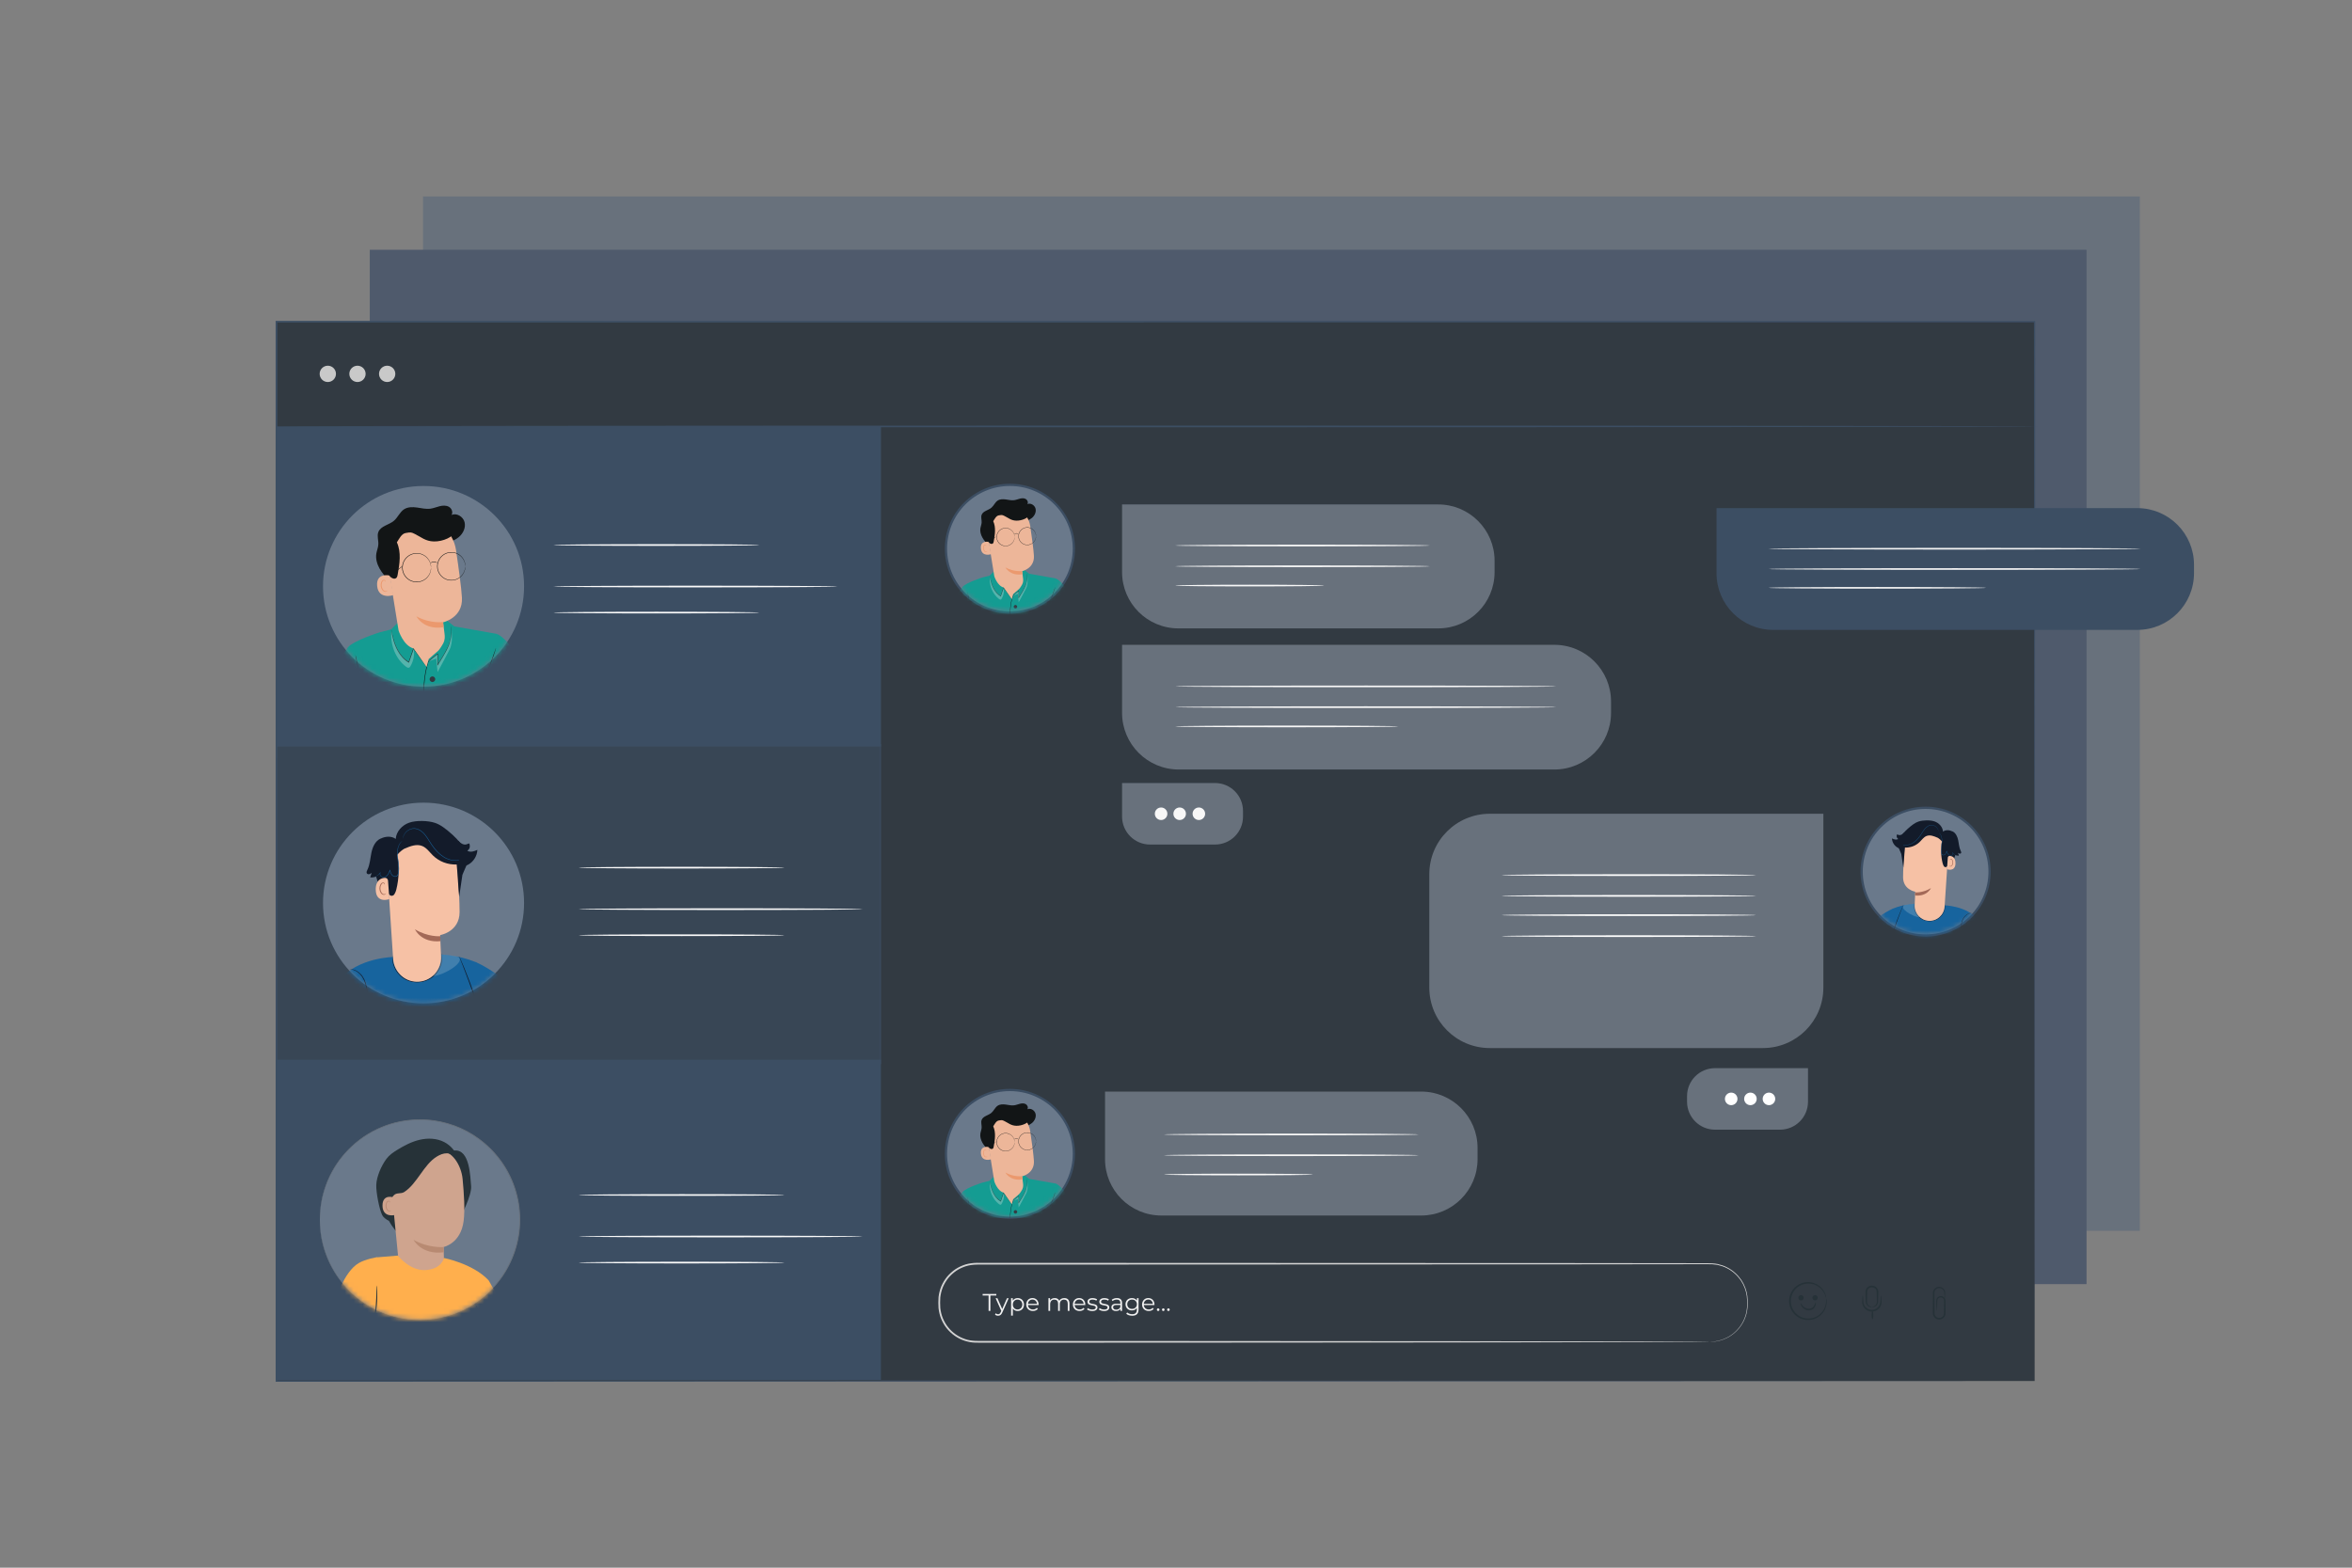 <svg width="522" height="348" viewBox="0 0 522 348" fill="none" xmlns="http://www.w3.org/2000/svg">
<rect x="0" y="0" width="522" height="348" fill="#808080" stroke="none"/>
<path d="M474.916 43.611H93.897V273.222H474.916V43.611Z" fill="#68717C"/>
<path d="M463.083 55.443H82.065V285.054H463.083V55.443Z" fill="#4F5A6C"/>
<path d="M451.566 71.416H61.367V306.56H451.566V71.416Z" fill="#323A42"/>
<path d="M72.754 84.801C73.753 84.801 74.563 83.99 74.563 82.991C74.563 81.992 73.753 81.181 72.754 81.181C71.754 81.181 70.944 81.992 70.944 82.991C70.944 83.99 71.754 84.801 72.754 84.801Z" fill="#C9C9C9"/>
<path d="M79.338 84.801C80.337 84.801 81.147 83.99 81.147 82.991C81.147 81.992 80.337 81.181 79.338 81.181C78.338 81.181 77.528 81.992 77.528 82.991C77.528 83.99 78.338 84.801 79.338 84.801Z" fill="#C9C9C9"/>
<path d="M85.929 84.801C86.928 84.801 87.738 83.99 87.738 82.991C87.738 81.992 86.928 81.181 85.929 81.181C84.929 81.181 84.119 81.992 84.119 82.991C84.119 83.99 84.929 84.801 85.929 84.801Z" fill="#C9C9C9"/>
<path d="M195.521 165.14H61.367V236.208H195.521V165.14Z" fill="#3C4E63"/>
<g opacity="0.4">
<path d="M195.34 164.952H61.185V236.02H195.34V164.952Z" fill="#323A42"/>
</g>
<path d="M452.324 94.663C452.324 94.767 364.83 94.851 256.929 94.851C148.986 94.851 61.513 94.767 61.513 94.663C61.513 94.558 148.986 94.475 256.929 94.475C364.83 94.475 452.324 94.558 452.324 94.663Z" fill="#3C4E63"/>
<path d="M379.55 297.86C379.55 297.86 379.634 297.846 379.794 297.839C379.954 297.825 380.205 297.825 380.525 297.777C381.165 297.693 382.119 297.505 383.246 296.941C384.36 296.385 385.647 295.396 386.594 293.816C387.067 293.03 387.443 292.104 387.631 291.067C387.812 290.03 387.805 288.882 387.68 287.705C387.52 286.529 387.081 285.318 386.35 284.225C385.599 283.154 384.569 282.165 383.274 281.518C382.634 281.177 381.924 280.961 381.193 280.787C380.448 280.655 379.69 280.606 378.896 280.627C377.309 280.627 375.667 280.634 373.961 280.634C367.148 280.641 359.387 280.655 350.813 280.662C316.5 280.676 269.102 280.697 216.756 280.718C215.956 280.739 215.162 280.836 214.397 281.066C213.638 281.309 212.914 281.643 212.246 282.082C211.592 282.534 211 283.07 210.485 283.676C209.991 284.295 209.58 284.977 209.267 285.701C208.968 286.432 208.787 287.204 208.689 287.984C208.634 288.756 208.634 289.585 208.689 290.357C208.78 291.137 208.954 291.902 209.253 292.626C209.559 293.343 209.942 294.032 210.436 294.638C211.411 295.849 212.733 296.774 214.202 297.255C215.67 297.777 217.25 297.651 218.823 297.672C221.962 297.672 225.073 297.672 228.163 297.672C240.51 297.679 252.412 297.679 263.757 297.686C286.439 297.7 306.867 297.714 324.023 297.728C341.173 297.756 355.051 297.777 364.656 297.791C369.451 297.804 373.168 297.818 375.701 297.825C376.961 297.832 377.922 297.839 378.576 297.846C379.223 297.846 379.55 297.86 379.55 297.86C379.55 297.86 379.216 297.874 378.569 297.881C377.915 297.888 376.954 297.895 375.695 297.902C373.161 297.909 369.437 297.923 364.649 297.937C355.051 297.951 341.173 297.971 324.017 297.999C306.86 298.013 286.433 298.027 263.75 298.041C252.405 298.041 240.503 298.048 228.156 298.055C225.073 298.055 221.955 298.055 218.816 298.055C218.03 298.048 217.25 298.069 216.45 298.041C215.642 298.034 214.842 297.86 214.076 297.623C212.538 297.115 211.153 296.155 210.13 294.881C209.615 294.248 209.211 293.531 208.891 292.779C208.578 292.021 208.397 291.213 208.3 290.399C208.244 289.571 208.244 288.784 208.3 287.949C208.397 287.128 208.592 286.32 208.905 285.555C209.232 284.796 209.657 284.079 210.179 283.432C210.715 282.799 211.334 282.235 212.016 281.762C212.712 281.302 213.471 280.947 214.264 280.697C215.065 280.46 215.9 280.349 216.735 280.328C269.081 280.349 316.472 280.37 350.792 280.384C359.366 280.397 367.127 280.404 373.941 280.411C375.646 280.411 377.288 280.418 378.875 280.418C379.662 280.404 380.455 280.453 381.214 280.592C381.959 280.773 382.689 280.996 383.337 281.351C384.659 282.019 385.703 283.028 386.469 284.128C387.213 285.249 387.652 286.487 387.805 287.685C387.93 288.889 387.93 290.03 387.735 291.088C387.54 292.139 387.151 293.086 386.663 293.872C385.696 295.466 384.381 296.454 383.253 297.011C382.112 297.568 381.144 297.749 380.504 297.818C379.884 297.874 379.55 297.86 379.55 297.86Z" fill="#D4D4D4"/>
<path d="M219.407 287.58H218.085V287.239H221.126V287.58H219.804V290.998H219.407V287.58Z" fill="#F1F1F1"/>
<path d="M223.869 288.172L222.456 291.339C222.219 291.895 221.92 292.069 221.516 292.069C221.252 292.069 221.001 291.986 220.827 291.812L221.001 291.527C221.14 291.666 221.314 291.742 221.516 291.742C221.767 291.742 221.941 291.624 222.101 291.269L222.226 290.998L220.966 288.179H221.363L222.428 290.58L223.493 288.179H223.869V288.172Z" fill="#F1F1F1"/>
<path d="M227.265 289.585C227.265 290.448 226.666 291.025 225.859 291.025C225.407 291.025 225.024 290.83 224.787 290.469V292.042H224.404V288.172H224.766V288.729C224.996 288.353 225.393 288.151 225.859 288.151C226.666 288.151 227.265 288.729 227.265 289.585ZM226.889 289.585C226.889 288.93 226.43 288.485 225.838 288.485C225.239 288.485 224.787 288.93 224.787 289.585C224.787 290.246 225.239 290.684 225.838 290.684C226.43 290.684 226.889 290.246 226.889 289.585Z" fill="#F1F1F1"/>
<path d="M230.509 289.703H228.143C228.184 290.295 228.637 290.684 229.256 290.684C229.597 290.684 229.903 290.559 230.119 290.316L230.335 290.559C230.084 290.858 229.688 291.019 229.242 291.019C228.358 291.019 227.76 290.42 227.76 289.578C227.76 288.743 228.344 288.144 229.138 288.144C229.931 288.144 230.509 288.729 230.509 289.578C230.509 289.62 230.509 289.661 230.509 289.703ZM228.143 289.418H230.147C230.098 288.868 229.695 288.478 229.145 288.478C228.595 288.478 228.191 288.868 228.143 289.418Z" fill="#F1F1F1"/>
<path d="M237.358 289.362V290.998H236.975V289.397C236.975 288.798 236.676 288.492 236.161 288.492C235.583 288.492 235.214 288.868 235.214 289.515V290.998H234.831V289.397C234.831 288.798 234.532 288.492 234.017 288.492C233.439 288.492 233.07 288.868 233.07 289.515V290.998H232.688V288.172H233.049V288.687C233.251 288.346 233.613 288.151 234.086 288.151C234.553 288.151 234.922 288.353 235.089 288.749C235.291 288.388 235.694 288.151 236.209 288.151C236.905 288.151 237.358 288.548 237.358 289.362Z" fill="#F1F1F1"/>
<path d="M240.865 289.703H238.499C238.541 290.295 238.993 290.684 239.613 290.684C239.954 290.684 240.26 290.559 240.476 290.316L240.691 290.559C240.441 290.858 240.044 291.019 239.599 291.019C238.715 291.019 238.116 290.42 238.116 289.578C238.116 288.743 238.701 288.144 239.494 288.144C240.288 288.144 240.865 288.729 240.865 289.578C240.865 289.62 240.865 289.661 240.865 289.703ZM238.499 289.418H240.503C240.455 288.868 240.051 288.478 239.501 288.478C238.951 288.478 238.548 288.868 238.499 289.418Z" fill="#F1F1F1"/>
<path d="M241.255 290.677L241.429 290.378C241.652 290.552 242.034 290.698 242.431 290.698C242.967 290.698 243.19 290.517 243.19 290.239C243.19 289.501 241.359 290.086 241.359 288.965C241.359 288.506 241.756 288.158 242.48 288.158C242.842 288.158 243.245 288.262 243.482 288.422L243.315 288.729C243.064 288.555 242.772 288.485 242.48 288.485C241.972 288.485 241.742 288.687 241.742 288.951C241.742 289.717 243.572 289.139 243.572 290.225C243.572 290.712 243.141 291.032 242.41 291.032C241.937 291.025 241.485 290.872 241.255 290.677Z" fill="#F1F1F1"/>
<path d="M243.879 290.677L244.053 290.378C244.275 290.552 244.658 290.698 245.055 290.698C245.591 290.698 245.814 290.517 245.814 290.239C245.814 289.501 243.983 290.086 243.983 288.965C243.983 288.506 244.38 288.158 245.104 288.158C245.466 288.158 245.869 288.262 246.106 288.422L245.939 288.729C245.688 288.555 245.396 288.485 245.104 288.485C244.596 288.485 244.366 288.687 244.366 288.951C244.366 289.717 246.196 289.139 246.196 290.225C246.196 290.712 245.765 291.032 245.027 291.032C244.561 291.025 244.108 290.872 243.879 290.677Z" fill="#F1F1F1"/>
<path d="M249.029 289.244V290.998H248.668V290.559C248.494 290.851 248.159 291.025 247.693 291.025C247.053 291.025 246.663 290.691 246.663 290.204C246.663 289.766 246.941 289.404 247.756 289.404H248.654V289.23C248.654 288.749 248.382 288.485 247.853 288.485C247.491 288.485 247.143 288.61 246.914 288.819L246.74 288.534C247.025 288.29 247.443 288.151 247.888 288.151C248.619 288.151 249.029 288.513 249.029 289.244ZM248.647 290.148V289.689H247.763C247.213 289.689 247.039 289.905 247.039 290.197C247.039 290.524 247.303 290.726 247.756 290.726C248.18 290.726 248.501 290.517 248.647 290.148Z" fill="#F1F1F1"/>
<path d="M252.69 288.172V290.657C252.69 291.631 252.21 292.07 251.277 292.07C250.762 292.07 250.254 291.916 249.962 291.631L250.157 291.339C250.428 291.582 250.832 291.729 251.27 291.729C251.987 291.729 252.314 291.401 252.314 290.705V290.344C252.078 290.705 251.674 290.893 251.215 290.893C250.407 290.893 249.795 290.33 249.795 289.515C249.795 288.701 250.407 288.151 251.215 288.151C251.688 288.151 252.098 288.346 252.335 288.715V288.172H252.69ZM252.321 289.515C252.321 288.903 251.869 288.485 251.249 288.485C250.63 288.485 250.178 288.903 250.178 289.515C250.178 290.128 250.623 290.552 251.249 290.552C251.876 290.552 252.321 290.128 252.321 289.515Z" fill="#F1F1F1"/>
<path d="M256.219 289.703H253.852C253.894 290.295 254.347 290.684 254.966 290.684C255.307 290.684 255.613 290.559 255.829 290.316L256.045 290.559C255.794 290.858 255.398 291.019 254.952 291.019C254.068 291.019 253.47 290.42 253.47 289.578C253.47 288.743 254.054 288.144 254.848 288.144C255.641 288.144 256.219 288.729 256.219 289.578C256.226 289.62 256.219 289.661 256.219 289.703ZM253.852 289.418H255.857C255.808 288.868 255.404 288.478 254.855 288.478C254.305 288.478 253.901 288.868 253.852 289.418Z" fill="#F1F1F1"/>
<path d="M256.755 290.726C256.755 290.559 256.887 290.434 257.04 290.434C257.193 290.434 257.332 290.559 257.332 290.726C257.332 290.893 257.2 291.025 257.04 291.025C256.88 291.025 256.755 290.893 256.755 290.726Z" fill="#F1F1F1"/>
<path d="M257.89 290.726C257.89 290.559 258.022 290.434 258.175 290.434C258.328 290.434 258.467 290.559 258.467 290.726C258.467 290.893 258.335 291.025 258.175 291.025C258.015 291.025 257.89 290.893 257.89 290.726Z" fill="#F1F1F1"/>
<path d="M259.03 290.726C259.03 290.559 259.162 290.434 259.316 290.434C259.469 290.434 259.608 290.559 259.608 290.726C259.608 290.893 259.476 291.025 259.316 291.025C259.162 291.025 259.03 290.893 259.03 290.726Z" fill="#F1F1F1"/>
<path d="M405.316 288.22C405.281 288.227 405.232 287.865 404.975 287.288C404.724 286.717 404.188 285.917 403.193 285.388C402.232 284.852 400.757 284.692 399.469 285.409C398.182 286.077 397.228 287.698 397.493 289.383C397.729 291.067 399.114 292.341 400.541 292.612C401.989 292.918 403.346 292.341 404.112 291.547C404.905 290.754 405.184 289.828 405.267 289.209C405.337 288.582 405.274 288.22 405.316 288.22C405.33 288.22 405.351 288.304 405.378 288.471C405.413 288.638 405.427 288.895 405.406 289.223C405.371 289.863 405.121 290.858 404.3 291.728C403.506 292.598 402.045 293.266 400.465 292.946C399.685 292.8 398.906 292.403 398.3 291.784C397.681 291.178 397.256 290.336 397.11 289.431C396.985 288.52 397.145 287.594 397.562 286.835C397.966 286.07 398.599 285.464 399.295 285.095C400.715 284.33 402.309 284.545 403.318 285.151C404.362 285.75 404.884 286.627 405.107 287.232C405.225 287.538 405.281 287.789 405.295 287.956C405.323 288.13 405.33 288.22 405.316 288.22Z" fill="#263238"/>
<path d="M400.311 288.081C400.311 288.408 400.047 288.673 399.72 288.673C399.392 288.673 399.128 288.408 399.128 288.081C399.128 287.754 399.392 287.49 399.72 287.49C400.047 287.49 400.311 287.754 400.311 288.081Z" fill="#263238"/>
<path d="M403.423 288.081C403.423 288.408 403.158 288.673 402.831 288.673C402.504 288.673 402.239 288.408 402.239 288.081C402.239 287.754 402.504 287.49 402.831 287.49C403.158 287.49 403.423 287.754 403.423 288.081Z" fill="#263238"/>
<path d="M402.97 289.139C403.012 289.139 403.068 289.431 402.908 289.877C402.831 290.093 402.678 290.357 402.42 290.566C402.156 290.775 401.801 290.886 401.425 290.886C400.66 290.886 400.089 290.392 399.859 290.002C399.609 289.605 399.595 289.306 399.636 289.299C399.692 289.278 399.803 289.529 400.075 289.842C400.339 290.155 400.82 290.503 401.425 290.503C402.045 290.524 402.476 290.141 402.657 289.772C402.866 289.41 402.915 289.132 402.97 289.139Z" fill="#263238"/>
<path d="M415.505 290.113C415.505 290.079 415.679 290.079 415.936 289.953C416.18 289.828 416.521 289.515 416.549 289.021C416.535 288.436 416.528 287.803 416.514 287.128C416.514 286.752 416.521 286.439 416.305 286.167C416.103 285.903 415.783 285.749 415.4 285.77C415.052 285.77 414.725 285.958 414.551 286.244C414.461 286.383 414.412 286.543 414.405 286.696C414.405 286.877 414.398 287.058 414.398 287.232C414.398 287.935 414.356 288.617 414.377 289.111C414.447 289.598 414.816 289.884 415.073 289.981C415.324 290.093 415.505 290.079 415.505 290.113C415.505 290.127 415.338 290.197 415.018 290.127C414.718 290.065 414.231 289.772 414.099 289.167C414.036 288.582 414.057 287.97 414.036 287.239C414.036 287.058 414.029 286.891 414.036 286.675C414.043 286.459 414.113 286.244 414.231 286.049C414.461 285.659 414.913 285.388 415.4 285.395C415.846 285.36 416.347 285.575 416.605 285.951C416.737 286.132 416.827 286.341 416.855 286.557C416.883 286.787 416.862 286.954 416.869 287.135C416.855 287.858 416.848 288.485 416.82 289.049C416.744 289.668 416.291 290.002 415.999 290.093C415.679 290.19 415.498 290.134 415.505 290.113Z" fill="#263238"/>
<path d="M417.467 287.58C417.523 287.58 417.565 288.088 417.6 288.909C417.621 289.341 417.509 289.891 417.126 290.35C416.758 290.81 416.131 291.151 415.442 291.151C414.753 291.151 414.127 290.81 413.758 290.35C413.382 289.891 413.264 289.334 413.285 288.909C413.319 288.088 413.368 287.58 413.417 287.58C413.472 287.58 413.514 288.088 413.549 288.909C413.563 289.292 413.688 289.752 414.022 290.127C414.342 290.503 414.864 290.775 415.435 290.775C416.006 290.775 416.528 290.503 416.848 290.127C417.182 289.752 417.307 289.292 417.321 288.909C417.37 288.088 417.419 287.58 417.467 287.58Z" fill="#263238"/>
<path d="M415.568 292.849C415.463 292.849 415.38 292.438 415.38 291.923C415.38 291.415 415.463 290.997 415.568 290.997C415.672 290.997 415.756 291.408 415.756 291.923C415.763 292.431 415.672 292.849 415.568 292.849Z" fill="#263238"/>
<path d="M431.618 288.255C431.59 288.255 431.569 287.956 431.541 287.42C431.52 287.149 431.562 286.814 431.381 286.515C431.214 286.209 430.859 285.944 430.427 285.938C430.003 285.917 429.523 286.202 429.37 286.675C429.328 286.794 429.314 286.912 429.314 287.044C429.314 287.19 429.314 287.336 429.321 287.49C429.321 287.789 429.328 288.102 429.328 288.415C429.335 289.056 429.335 289.724 429.342 290.413C429.342 290.761 429.342 291.109 429.342 291.471C429.335 291.784 429.46 292.083 429.697 292.292C430.163 292.73 430.977 292.591 431.277 292.069C431.451 291.812 431.451 291.54 431.444 291.185C431.444 290.851 431.451 290.531 431.451 290.211C431.451 289.891 431.458 289.585 431.458 289.285C431.451 288.986 431.499 288.673 431.416 288.478C431.256 288.019 430.671 287.879 430.33 288.109C430.156 288.213 430.038 288.387 429.989 288.568C429.947 288.742 429.968 288.965 429.954 289.153C429.94 289.515 429.933 289.835 429.919 290.134C429.899 290.67 429.871 290.97 429.843 290.97C429.815 290.97 429.794 290.67 429.766 290.134C429.759 289.842 429.745 289.515 429.731 289.153C429.738 288.958 429.697 288.77 429.745 288.513C429.794 288.269 429.94 288.032 430.177 287.879C430.407 287.726 430.72 287.664 431.012 287.74C431.311 287.817 431.576 288.046 431.701 288.353C431.764 288.499 431.785 288.701 431.778 288.833C431.778 288.979 431.778 289.125 431.785 289.278C431.785 289.578 431.792 289.891 431.792 290.204C431.792 290.524 431.799 290.851 431.799 291.178C431.813 291.485 431.813 291.93 431.583 292.257C431.374 292.598 431.005 292.842 430.601 292.904C430.198 292.967 429.752 292.849 429.439 292.563C429.119 292.285 428.945 291.854 428.959 291.457C428.959 291.102 428.959 290.747 428.959 290.399C428.966 289.71 428.966 289.042 428.973 288.401C428.973 288.081 428.98 287.775 428.98 287.476C428.98 287.323 428.98 287.176 428.987 287.03C428.987 286.87 429.015 286.703 429.07 286.557C429.286 285.944 429.912 285.61 430.441 285.652C430.984 285.68 431.402 286.028 431.576 286.397C431.771 286.78 431.694 287.149 431.694 287.406C431.666 287.963 431.645 288.255 431.618 288.255Z" fill="#263238"/>
<path d="M255.238 187.474H269.666C273.097 187.474 275.874 184.697 275.874 181.266V180.027C275.874 176.596 273.097 173.819 269.666 173.819H249.029V181.266C249.029 184.69 251.813 187.474 255.238 187.474Z" fill="#68717C"/>
<path d="M266.074 182.032C266.843 182.032 267.466 181.408 267.466 180.64C267.466 179.871 266.843 179.248 266.074 179.248C265.305 179.248 264.682 179.871 264.682 180.64C264.682 181.408 265.305 182.032 266.074 182.032Z" fill="#F7F7F7"/>
<path d="M261.815 182.032C262.584 182.032 263.207 181.408 263.207 180.64C263.207 179.871 262.584 179.248 261.815 179.248C261.046 179.248 260.423 179.871 260.423 180.64C260.423 181.408 261.046 182.032 261.815 182.032Z" fill="#F7F7F7"/>
<path d="M257.694 182.032C258.463 182.032 259.086 181.408 259.086 180.64C259.086 179.871 258.463 179.248 257.694 179.248C256.926 179.248 256.302 179.871 256.302 180.64C256.302 181.408 256.926 182.032 257.694 182.032Z" fill="#F7F7F7"/>
<path d="M319.2 139.492H261.536C254.625 139.492 249.029 133.889 249.029 126.985V111.979H319.2C326.111 111.979 331.707 117.582 331.707 124.486V126.985C331.714 133.896 326.111 139.492 319.2 139.492Z" fill="#68717C"/>
<path d="M317.314 121.097C317.314 121.201 304.675 121.285 289.077 121.285C273.48 121.285 260.841 121.201 260.841 121.097C260.841 120.992 273.48 120.909 289.077 120.909C304.675 120.902 317.314 120.992 317.314 121.097Z" fill="#F7F7F7"/>
<path d="M317.314 125.704C317.314 125.809 304.675 125.892 289.077 125.892C273.48 125.892 260.841 125.809 260.841 125.704C260.841 125.6 273.48 125.516 289.077 125.516C304.675 125.516 317.314 125.6 317.314 125.704Z" fill="#F7F7F7"/>
<path d="M293.88 129.985C293.88 130.089 286.481 130.172 277.364 130.172C268.239 130.172 260.841 130.089 260.841 129.985C260.841 129.88 268.232 129.797 277.364 129.797C286.488 129.797 293.88 129.88 293.88 129.985Z" fill="#F7F7F7"/>
<path d="M344.966 170.819H261.613C254.66 170.819 249.029 165.181 249.029 158.235V143.139H344.966C351.919 143.139 357.55 148.777 357.55 155.723V158.235C357.557 165.181 351.919 170.819 344.966 170.819Z" fill="#68717C"/>
<path d="M345.405 152.368C345.405 152.473 326.474 152.556 303.123 152.556C279.765 152.556 260.841 152.473 260.841 152.368C260.841 152.264 279.765 152.18 303.123 152.18C326.474 152.173 345.405 152.264 345.405 152.368Z" fill="#F7F7F7"/>
<path d="M345.405 156.976C345.405 157.08 326.474 157.164 303.123 157.164C279.765 157.164 260.841 157.08 260.841 156.976C260.841 156.871 279.765 156.788 303.123 156.788C326.474 156.788 345.405 156.871 345.405 156.976Z" fill="#F7F7F7"/>
<path d="M310.319 161.256C310.319 161.36 299.246 161.444 285.584 161.444C271.921 161.444 260.848 161.36 260.848 161.256C260.848 161.152 271.921 161.068 285.584 161.068C299.239 161.068 310.319 161.152 310.319 161.256Z" fill="#F7F7F7"/>
<path d="M395.057 250.769H380.629C377.198 250.769 374.421 247.992 374.421 244.56V243.321C374.421 239.89 377.198 237.113 380.629 237.113H401.266V244.56C401.266 247.985 398.489 250.769 395.057 250.769Z" fill="#68717C"/>
<path d="M384.22 245.326C384.989 245.326 385.612 244.703 385.612 243.934C385.612 243.165 384.989 242.542 384.22 242.542C383.451 242.542 382.828 243.165 382.828 243.934C382.828 244.703 383.451 245.326 384.22 245.326Z" fill="white"/>
<path d="M388.487 245.326C389.256 245.326 389.879 244.703 389.879 243.934C389.879 243.165 389.256 242.542 388.487 242.542C387.718 242.542 387.095 243.165 387.095 243.934C387.095 244.703 387.718 245.326 388.487 245.326Z" fill="white"/>
<path d="M392.6 245.326C393.369 245.326 393.992 244.703 393.992 243.934C393.992 243.165 393.369 242.542 392.6 242.542C391.831 242.542 391.208 243.165 391.208 243.934C391.208 244.703 391.831 245.326 392.6 245.326Z" fill="white"/>
<path d="M391.257 232.652H330.636C323.223 232.652 317.217 226.645 317.217 219.233V194.059C317.217 186.646 323.223 180.64 330.636 180.64H404.676V219.233C404.676 226.645 398.67 232.652 391.257 232.652Z" fill="#68717C"/>
<path d="M389.726 194.26C389.726 194.365 377.087 194.448 361.49 194.448C345.892 194.448 333.253 194.365 333.253 194.26C333.253 194.156 345.892 194.072 361.49 194.072C377.087 194.065 389.726 194.149 389.726 194.26Z" fill="white"/>
<path d="M389.726 198.868C389.726 198.972 377.087 199.056 361.49 199.056C345.892 199.056 333.253 198.972 333.253 198.868C333.253 198.763 345.892 198.68 361.49 198.68C377.087 198.68 389.726 198.763 389.726 198.868Z" fill="white"/>
<path d="M389.726 203.148C389.726 203.253 377.087 203.336 361.49 203.336C345.892 203.336 333.253 203.253 333.253 203.148C333.253 203.044 345.892 202.96 361.49 202.96C377.087 202.96 389.726 203.044 389.726 203.148Z" fill="white"/>
<path d="M389.726 207.805C389.726 207.909 377.087 207.993 361.49 207.993C345.892 207.993 333.253 207.909 333.253 207.805C333.253 207.7 345.892 207.617 361.49 207.617C377.087 207.617 389.726 207.7 389.726 207.805Z" fill="white"/>
<path d="M315.421 269.825H257.757C250.846 269.825 245.25 264.222 245.25 257.318V242.312H315.421C322.332 242.312 327.928 247.915 327.928 254.819V257.318C327.928 264.222 322.325 269.825 315.421 269.825Z" fill="#68717C"/>
<path d="M314.822 251.834C314.822 251.938 302.183 252.022 286.585 252.022C270.988 252.022 258.349 251.938 258.349 251.834C258.349 251.729 270.988 251.646 286.585 251.646C302.176 251.639 314.822 251.722 314.822 251.834Z" fill="#F6F6F6"/>
<path d="M314.822 256.441C314.822 256.546 302.183 256.629 286.585 256.629C270.988 256.629 258.349 256.546 258.349 256.441C258.349 256.337 270.988 256.253 286.585 256.253C302.176 256.253 314.822 256.337 314.822 256.441Z" fill="#F6F6F6"/>
<path d="M291.388 260.722C291.388 260.826 283.989 260.91 274.872 260.91C265.747 260.91 258.349 260.826 258.349 260.722C258.349 260.617 265.74 260.534 274.872 260.534C283.989 260.534 291.388 260.617 291.388 260.722Z" fill="#F6F6F6"/>
<path d="M195.521 94.656H61.367V165.724H195.521V94.656Z" fill="#3C4E63"/>
<path d="M168.516 120.986C168.516 121.09 158.292 121.173 145.687 121.173C133.076 121.173 122.858 121.09 122.858 120.986C122.858 120.881 133.076 120.798 145.687 120.798C158.292 120.798 168.516 120.881 168.516 120.986Z" fill="#FAFAFA"/>
<path d="M168.516 135.984C168.516 136.089 158.292 136.172 145.687 136.172C133.076 136.172 122.858 136.089 122.858 135.984C122.858 135.88 133.076 135.796 145.687 135.796C158.292 135.796 168.516 135.88 168.516 135.984Z" fill="#FAFAFA"/>
<path d="M185.839 130.201C185.839 130.305 171.738 130.389 154.352 130.389C136.959 130.389 122.865 130.305 122.865 130.201C122.865 130.096 136.959 130.013 154.352 130.013C171.738 130.013 185.839 130.096 185.839 130.201Z" fill="#FAFAFA"/>
<path d="M174.098 192.604C174.098 192.708 163.874 192.792 151.269 192.792C138.658 192.792 128.44 192.708 128.44 192.604C128.44 192.5 138.658 192.416 151.269 192.416C163.881 192.416 174.098 192.5 174.098 192.604Z" fill="#FAFAFA"/>
<path d="M174.098 207.603C174.098 207.707 163.874 207.791 151.269 207.791C138.658 207.791 128.44 207.707 128.44 207.603C128.44 207.498 138.658 207.415 151.269 207.415C163.881 207.415 174.098 207.498 174.098 207.603Z" fill="#FAFAFA"/>
<path d="M191.421 201.819C191.421 201.923 177.32 202.007 159.934 202.007C142.541 202.007 128.447 201.923 128.447 201.819C128.447 201.715 142.541 201.631 159.934 201.631C177.32 201.624 191.421 201.708 191.421 201.819Z" fill="#FAFAFA"/>
<path d="M195.514 235.248H61.185V306.316H195.514V235.248Z" fill="#3C4E63"/>
<path d="M174.098 265.273C174.098 265.378 163.874 265.461 151.269 265.461C138.658 265.461 128.44 265.378 128.44 265.273C128.44 265.169 138.658 265.085 151.269 265.085C163.881 265.078 174.098 265.169 174.098 265.273Z" fill="#FAFAFA"/>
<path d="M174.098 280.272C174.098 280.376 163.874 280.46 151.269 280.46C138.658 280.46 128.44 280.376 128.44 280.272C128.44 280.168 138.658 280.084 151.269 280.084C163.881 280.077 174.098 280.168 174.098 280.272Z" fill="#FAFAFA"/>
<path d="M191.421 274.481C191.421 274.586 177.32 274.669 159.934 274.669C142.541 274.669 128.447 274.586 128.447 274.481C128.447 274.377 142.541 274.293 159.934 274.293C177.32 274.293 191.421 274.377 191.421 274.481Z" fill="#FAFAFA"/>
<path d="M451.558 306.56C451.558 305.363 451.503 215.495 451.412 71.416L451.558 71.563C346.149 71.576 209.803 71.59 61.395 71.604H61.367L61.555 71.416C61.548 154.721 61.548 234.218 61.541 306.56L61.367 306.386C290.351 306.483 449.964 306.553 451.558 306.56C449.964 306.56 290.351 306.63 61.36 306.734H61.186V306.56C61.179 234.218 61.179 154.721 61.172 71.416V71.228H61.36H61.388C209.803 71.242 346.149 71.256 451.551 71.27H451.697V71.416C451.621 215.495 451.558 305.356 451.558 306.56Z" fill="#3C4E63"/>
<path d="M474.345 139.826H393.547C386.594 139.826 380.963 134.189 380.963 127.243V112.794H474.352C481.305 112.794 486.936 118.431 486.936 125.377V127.236C486.929 134.189 481.298 139.826 474.345 139.826Z" fill="#3C4E63"/>
<path d="M475.07 121.807C475.07 121.911 456.584 121.995 433.783 121.995C410.975 121.995 392.496 121.911 392.496 121.807C392.496 121.703 410.982 121.619 433.783 121.619C456.584 121.612 475.07 121.703 475.07 121.807Z" fill="#F2F2F2"/>
<path d="M475.07 126.31C475.07 126.415 456.584 126.498 433.783 126.498C410.975 126.498 392.496 126.415 392.496 126.31C392.496 126.206 410.982 126.122 433.783 126.122C456.584 126.115 475.07 126.199 475.07 126.31Z" fill="#F2F2F2"/>
<path d="M440.806 130.486C440.806 130.59 429.99 130.674 416.654 130.674C403.312 130.674 392.496 130.59 392.496 130.486C392.496 130.382 403.312 130.298 416.654 130.298C429.99 130.298 440.806 130.382 440.806 130.486Z" fill="#F2F2F2"/>
<path d="M94 152.424C106.323 152.424 116.312 142.452 116.312 130.152C116.312 117.851 106.323 107.88 94 107.88C81.678 107.88 71.689 117.851 71.689 130.152C71.689 142.452 81.678 152.424 94 152.424Z" fill="#6A798B"/>
<mask id="mask0_3_7662" style="mask-type:alpha" maskUnits="userSpaceOnUse" x="71" y="107" width="46" height="46">
<path d="M94 152.424C106.323 152.424 116.312 142.452 116.312 130.152C116.312 117.851 106.323 107.88 94 107.88C81.678 107.88 71.689 117.851 71.689 130.152C71.689 142.452 81.678 152.424 94 152.424Z" fill="white"/>
</mask>
<g mask="url(#mask0_3_7662)">
<path d="M110.343 140.724C110.343 140.724 113.39 142.208 114.462 146.042C115.534 149.876 118.809 159.86 118.809 159.86C118.809 159.86 120.683 162.063 120.884 163.694C121.084 165.325 120.685 169.272 120.081 170.008C119.48 170.745 118.621 170.623 118.621 170.623L110.736 169.875L107.631 149.09L110.343 140.724Z" fill="#149C92"/>
<path d="M84.269 140.362C84.269 140.362 78.632 142.13 77.228 143.668L81.844 165.138L81.77 171.912H108.5C108.5 171.577 108.74 149.421 108.74 149.421L110.346 140.726L100.845 139.053L98.972 137.582L88.402 138.116L86.795 139.723L84.269 140.362Z" fill="#149C92"/>
<path d="M77.227 143.668C77.227 143.668 75.369 146.199 74.597 147.852C73.824 149.505 67.433 163.385 67.049 164.819C66.663 166.252 65.671 170.767 68.591 171.814H74.597L80.624 159.627L80.933 145.483L77.227 143.668Z" fill="#149C92"/>
<path d="M94.673 148.056C94.671 148.059 94.651 148.034 94.611 147.983C94.569 147.925 94.513 147.852 94.447 147.763C94.3 147.559 94.096 147.278 93.843 146.927C93.324 146.195 92.602 145.176 91.75 143.976L91.843 143.963C91.519 144.912 91.162 145.962 90.787 147.065L90.763 147.133L90.703 147.093C90.663 147.069 90.621 147.04 90.578 147.013C90.081 146.698 89.642 146.319 89.271 145.909C88.9 145.496 88.592 145.057 88.337 144.617C87.826 143.736 87.518 142.869 87.309 142.135C87.101 141.398 86.992 140.786 86.921 140.366C86.885 140.164 86.859 140.005 86.837 139.883C86.825 139.827 86.814 139.787 86.808 139.758C86.797 139.734 86.792 139.718 86.794 139.718C86.819 139.707 86.883 139.94 86.965 140.36C87.052 140.777 87.172 141.385 87.389 142.115C87.607 142.842 87.92 143.701 88.43 144.566C88.685 144.999 88.989 145.429 89.356 145.835C89.724 146.237 90.154 146.61 90.641 146.918C90.683 146.945 90.725 146.971 90.763 146.996L90.678 147.027C91.058 145.924 91.417 144.877 91.743 143.929L91.777 143.83L91.837 143.916C92.673 145.125 93.383 146.153 93.894 146.891C94.138 147.249 94.331 147.537 94.473 147.746C94.535 147.839 94.584 147.914 94.624 147.974C94.657 148.027 94.675 148.054 94.673 148.056Z" fill="#121516"/>
<path d="M100.016 138.98C100.016 138.98 100.129 139.193 100.187 139.632C100.247 140.069 100.238 140.726 100.094 141.538C100.02 141.944 99.923 142.39 99.776 142.867C99.623 143.344 99.392 143.832 99.13 144.342C98.602 145.363 97.934 146.475 97.164 147.662L97.073 147.801V147.635C97.071 146.852 97.071 146.029 97.069 145.172L97.155 145.214C96.494 145.747 95.799 146.308 95.082 146.887L95.1 146.861C94.621 148.383 94.303 150.078 94.179 151.842C93.977 154.542 94.139 157.124 94.268 159.467C94.377 161.812 94.448 163.927 94.521 165.7C94.592 167.475 94.656 168.908 94.71 169.9C94.739 170.39 94.761 170.774 94.776 171.04C94.785 171.166 94.792 171.264 94.796 171.337C94.801 171.404 94.798 171.439 94.798 171.439C94.798 171.439 94.792 171.406 94.783 171.34C94.776 171.269 94.765 171.169 94.752 171.044C94.727 170.785 94.696 170.399 94.663 169.904C94.596 168.912 94.519 167.479 94.439 165.704C94.359 163.929 94.266 161.817 94.159 159.474C94.026 157.133 93.86 154.544 94.062 151.835C94.188 150.064 94.505 148.36 94.992 146.83L94.996 146.814L95.009 146.803C95.726 146.226 96.423 145.667 97.084 145.134L97.171 145.066V145.177C97.169 146.031 97.169 146.854 97.166 147.639L97.075 147.613C98.6 145.25 99.841 143.195 100.032 141.533C100.185 140.728 100.202 140.078 100.151 139.641C100.129 139.421 100.087 139.259 100.06 139.148C100.029 139.035 100.016 138.98 100.016 138.98Z" fill="#121516"/>
<path d="M95.953 151.398C96.275 151.409 96.579 151.134 96.599 150.814C96.621 150.495 96.355 150.182 96.035 150.151L95.956 150.149C95.634 150.158 95.347 150.45 95.347 150.772C95.347 151.092 95.632 151.387 95.953 151.398Z" fill="#323A42"/>
<path d="M86.372 128.96C85.593 128.099 84.81 127.227 84.242 126.215C83.674 125.204 83.336 124.021 83.525 122.876C83.634 122.206 83.92 121.569 83.964 120.893C84.027 119.961 83.636 118.987 83.964 118.115C84.481 116.75 86.319 116.54 87.433 115.597C88.301 114.862 88.723 113.671 89.679 113.052C90.514 112.513 91.585 112.524 92.569 112.664C93.552 112.803 94.542 113.052 95.527 112.919C96.228 112.823 96.89 112.541 97.578 112.371C98.266 112.2 99.031 112.155 99.644 112.51C100.256 112.865 100.6 113.735 100.199 114.319C101.339 113.793 102.789 114.683 103.102 115.898C103.414 117.114 102.789 118.43 101.821 119.231C100.853 120.034 99.604 120.407 98.37 120.64C94.875 121.299 91.084 120.926 88.072 119.036" fill="#121516"/>
<path d="M98.663 140.706C98.493 139.384 98.353 138.281 98.344 138.144C98.344 138.144 102.765 137.15 102.521 132.681C102.403 130.522 101.797 126.092 101.205 122.091C100.568 117.796 96.73 114.712 92.396 115L91.966 115.029C87.336 115.611 85.246 119.866 85.956 124.476L88.452 139.934C88.452 139.934 89.518 143.353 91.799 143.946L94.675 148.055L95.15 146.286L97.294 144.42C97.294 144.42 97.787 143.888 98.35 142.847C98.817 141.998 98.719 141.121 98.663 140.706Z" fill="#EDB699"/>
<path d="M98.347 138.08C98.347 138.08 95.54 138.499 92.413 136.815C92.413 136.815 94.004 139.937 98.434 139.236L98.347 138.08Z" fill="#EB996E"/>
<path d="M86.535 127.76C86.457 127.732 83.405 127.057 83.707 130.106C84.009 133.152 87.311 132.16 87.309 132.071C87.305 131.983 86.535 127.76 86.535 127.76Z" fill="#EDB699"/>
<path d="M85.962 131.07C85.949 131.061 85.913 131.112 85.826 131.163C85.742 131.212 85.596 131.254 85.431 131.21C85.099 131.123 84.777 130.64 84.708 130.092C84.672 129.814 84.706 129.546 84.781 129.317C84.852 129.084 84.981 128.916 85.141 128.871C85.298 128.818 85.423 128.905 85.469 128.987C85.518 129.069 85.505 129.131 85.522 129.133C85.531 129.14 85.582 129.075 85.547 128.951C85.529 128.891 85.485 128.825 85.407 128.772C85.327 128.718 85.218 128.701 85.105 128.723C84.872 128.763 84.681 129 84.597 129.251C84.499 129.504 84.457 129.808 84.497 130.118C84.577 130.731 84.948 131.274 85.403 131.356C85.622 131.392 85.796 131.31 85.88 131.228C85.964 131.143 85.973 131.075 85.962 131.07Z" fill="#EB996E"/>
<path d="M100.978 117.929C100.769 119.142 98.308 120.252 96.268 120.194C94.389 120.139 93.459 119.207 92.092 118.543C91.226 118.124 91.226 118.124 90.054 118.315C89.105 118.47 88.614 119.588 88.081 120.389C89.096 122.601 88.685 125.173 88.257 127.569C88.21 127.833 88.15 128.119 87.948 128.297C87.606 128.599 87.049 128.419 86.714 128.11C86.175 127.618 85.929 126.884 85.753 126.176C85.352 124.561 85.196 122.868 85.451 121.221C85.707 119.575 86.388 117.978 87.513 116.748C88.918 115.213 90.973 114.328 93.053 114.221C95.132 114.115 97.221 114.758 98.96 115.899C99.766 116.425 100.521 117.079 100.978 117.929Z" fill="#121516"/>
<path d="M95.671 126.009C95.653 126.011 95.673 125.725 95.549 125.237C95.427 124.76 95.107 124.057 94.388 123.511C94.031 123.245 93.582 123.02 93.065 122.93C92.552 122.843 91.971 122.859 91.421 123.069C91.143 123.167 90.875 123.311 90.631 123.495C90.382 123.675 90.156 123.899 89.969 124.159C89.585 124.671 89.368 125.328 89.361 126.005C89.368 126.681 89.583 127.34 89.969 127.853C90.156 128.112 90.382 128.336 90.631 128.518C90.877 128.703 91.143 128.849 91.421 128.944C91.971 129.155 92.552 129.171 93.065 129.084C93.582 128.993 94.031 128.769 94.388 128.503C95.107 127.959 95.427 127.256 95.549 126.777C95.673 126.291 95.653 126.007 95.671 126.009C95.673 126.009 95.673 126.027 95.673 126.06C95.673 126.102 95.671 126.151 95.671 126.211C95.671 126.278 95.668 126.36 95.651 126.457C95.637 126.555 95.626 126.666 95.591 126.79C95.54 127.039 95.427 127.334 95.247 127.649C95.065 127.962 94.801 128.29 94.437 128.569C94.075 128.847 93.616 129.082 93.083 129.18C92.555 129.273 91.956 129.259 91.385 129.046C91.097 128.949 90.819 128.798 90.564 128.609C90.307 128.423 90.071 128.192 89.878 127.924C89.479 127.394 89.252 126.712 89.246 126.009C89.252 125.306 89.479 124.625 89.878 124.094C90.071 123.826 90.307 123.595 90.564 123.409C90.819 123.22 91.097 123.069 91.385 122.972C91.958 122.756 92.555 122.743 93.083 122.839C93.616 122.936 94.075 123.174 94.437 123.449C94.801 123.728 95.065 124.057 95.247 124.369C95.427 124.684 95.54 124.98 95.591 125.228C95.626 125.35 95.637 125.463 95.651 125.561C95.666 125.659 95.671 125.741 95.671 125.807C95.671 125.867 95.673 125.918 95.673 125.958C95.673 125.991 95.673 126.009 95.671 126.009Z" fill="#121516"/>
<path d="M103.269 125.709C103.252 125.712 103.272 125.432 103.15 124.957C103.03 124.491 102.719 123.806 102.018 123.278C101.672 123.018 101.234 122.798 100.731 122.712C100.231 122.628 99.665 122.643 99.128 122.849C98.858 122.943 98.598 123.085 98.358 123.264C98.116 123.44 97.897 123.659 97.715 123.912C97.34 124.411 97.129 125.05 97.122 125.712C97.129 126.373 97.34 127.012 97.712 127.511C97.894 127.764 98.114 127.981 98.356 128.159C98.596 128.339 98.855 128.481 99.126 128.574C99.663 128.778 100.227 128.796 100.728 128.711C101.232 128.623 101.669 128.403 102.016 128.146C102.717 127.615 103.028 126.932 103.145 126.466C103.272 125.987 103.252 125.707 103.269 125.709C103.274 125.709 103.274 125.778 103.272 125.907C103.272 125.971 103.269 126.053 103.254 126.146C103.241 126.242 103.23 126.351 103.196 126.47C103.088 126.945 102.783 127.653 102.071 128.205C101.718 128.476 101.27 128.707 100.751 128.8C100.236 128.891 99.652 128.878 99.095 128.669C98.815 128.574 98.545 128.427 98.296 128.241C98.045 128.059 97.817 127.835 97.628 127.573C97.237 127.056 97.018 126.393 97.013 125.707C97.02 125.022 97.24 124.358 97.63 123.841C97.819 123.579 98.047 123.353 98.298 123.173C98.547 122.989 98.817 122.843 99.097 122.747C99.654 122.539 100.238 122.526 100.753 122.617C101.272 122.712 101.72 122.943 102.073 123.211C102.786 123.764 103.09 124.469 103.198 124.946C103.232 125.066 103.245 125.175 103.256 125.27C103.272 125.363 103.276 125.445 103.274 125.51C103.274 125.641 103.274 125.709 103.269 125.709Z" fill="#121516"/>
<path d="M97.068 125.008C97.055 125.022 96.981 124.96 96.848 124.895C96.715 124.831 96.515 124.769 96.289 124.773C96.065 124.775 95.865 124.846 95.734 124.915C95.601 124.984 95.532 125.048 95.519 125.037C95.508 125.028 95.559 124.94 95.692 124.846C95.823 124.753 96.036 124.662 96.287 124.658C96.535 124.653 96.753 124.736 96.888 124.824C97.021 124.913 97.077 125 97.068 125.008Z" fill="#121516"/>
<path d="M89.496 125.557C89.516 125.583 88.893 126.08 88.105 126.666C87.317 127.254 86.665 127.709 86.645 127.684C86.625 127.658 87.248 127.161 88.036 126.575C88.824 125.987 89.479 125.53 89.496 125.557Z" fill="#121516"/>
<g opacity="0.3">
<path d="M86.868 139.996C86.56 143.007 87.705 146.186 90.12 148.01C90.308 148.154 90.548 148.294 90.77 148.214C90.925 148.158 91.025 148.01 91.107 147.866C91.795 146.674 92.026 145.358 91.829 143.996C91.447 145.003 91.118 145.991 90.732 147.045C88.626 145.769 87.314 143.053 86.868 139.996Z" fill="#EAEAEA"/>
</g>
<path opacity="0.3" d="M95.048 146.843L96.821 146.195L97.114 149.192C97.114 149.192 99.027 145.707 99.819 144.116C100.611 142.525 100.203 139.719 100.203 139.719C100.203 139.719 100.487 142.164 98.57 145.281L97.123 147.633V145.17L95.048 146.843Z" fill="#EAEAEA"/>
<path d="M107.828 149.867C107.821 149.865 107.85 149.778 107.908 149.625C107.977 149.45 108.061 149.235 108.161 148.979C108.376 148.436 108.669 147.684 108.982 146.849C109.293 146.013 109.561 145.252 109.754 144.7C109.845 144.442 109.923 144.225 109.985 144.047C110.041 143.894 110.076 143.81 110.083 143.812C110.089 143.814 110.069 143.903 110.027 144.061C109.985 144.218 109.918 144.447 109.832 144.726C109.659 145.285 109.401 146.053 109.091 146.889C108.78 147.726 108.471 148.474 108.238 149.01C108.121 149.279 108.023 149.494 107.952 149.643C107.879 149.789 107.835 149.871 107.828 149.867Z" fill="#121516"/>
<path d="M79.848 150.084C79.817 150.091 79.575 149.035 79.309 147.726C79.043 146.417 78.852 145.352 78.883 145.345C78.914 145.338 79.156 146.394 79.422 147.703C79.688 149.013 79.879 150.077 79.848 150.084Z" fill="#121516"/>
</g>
<path d="M224.137 135.97C231.977 135.97 238.332 129.626 238.332 121.8C238.332 113.974 231.977 107.63 224.137 107.63C216.298 107.63 209.943 113.974 209.943 121.8C209.943 129.626 216.298 135.97 224.137 135.97Z" fill="#6A798B" stroke="#3C4E63" stroke-width="0.5"/>
<mask id="mask1_3_7662" style="mask-type:alpha" maskUnits="userSpaceOnUse" x="210" y="107" width="29" height="29">
<path d="M224.137 135.72C231.839 135.72 238.082 129.488 238.082 121.8C238.082 114.112 231.839 107.88 224.137 107.88C216.436 107.88 210.192 114.112 210.192 121.8C210.192 129.488 216.436 135.72 224.137 135.72Z" fill="white"/>
</mask>
<g mask="url(#mask1_3_7662)">
<path d="M234.351 128.407C234.351 128.407 236.256 129.335 236.926 131.731C237.596 134.127 239.643 140.367 239.643 140.367C239.643 140.367 240.814 141.744 240.94 142.764C241.065 143.783 240.815 146.25 240.438 146.71C240.062 147.171 239.525 147.094 239.525 147.094L234.597 146.627L232.656 133.636L234.351 128.407Z" fill="#149C92"/>
<path d="M218.056 128.181C218.056 128.181 214.532 129.286 213.654 130.247L216.539 143.666L216.494 147.9H233.2C233.2 147.69 233.349 133.843 233.349 133.843L234.354 128.409L228.416 127.363L227.245 126.444L220.638 126.778L219.634 127.782L218.056 128.181Z" fill="#149C92"/>
<path d="M213.654 130.247C213.654 130.247 212.493 131.83 212.01 132.863C211.528 133.896 207.533 142.571 207.293 143.467C207.052 144.362 206.432 147.184 208.257 147.839H212.01L215.778 140.222L215.97 131.382L213.654 130.247Z" fill="#149C92"/>
<path d="M224.558 132.99C224.557 132.992 224.544 132.976 224.52 132.944C224.493 132.908 224.458 132.863 224.417 132.807C224.325 132.68 224.198 132.503 224.04 132.284C223.715 131.827 223.264 131.19 222.732 130.44L222.79 130.432C222.587 131.025 222.364 131.681 222.13 132.37L222.114 132.413L222.077 132.388C222.052 132.373 222.026 132.355 221.999 132.338C221.689 132.142 221.414 131.904 221.182 131.648C220.951 131.39 220.758 131.115 220.598 130.841C220.279 130.29 220.086 129.748 219.956 129.289C219.826 128.829 219.758 128.446 219.713 128.184C219.691 128.058 219.674 127.958 219.661 127.882C219.654 127.847 219.647 127.822 219.643 127.804C219.636 127.789 219.633 127.779 219.634 127.779C219.65 127.772 219.69 127.918 219.741 128.18C219.795 128.44 219.87 128.82 220.006 129.277C220.142 129.732 220.338 130.268 220.657 130.809C220.816 131.079 221.006 131.348 221.235 131.602C221.465 131.853 221.734 132.086 222.038 132.279C222.064 132.295 222.091 132.312 222.114 132.327L222.062 132.347C222.299 131.658 222.524 131.003 222.727 130.411L222.748 130.349L222.786 130.403C223.309 131.158 223.752 131.8 224.072 132.262C224.224 132.485 224.345 132.666 224.434 132.796C224.472 132.854 224.503 132.901 224.528 132.939C224.549 132.972 224.56 132.989 224.558 132.99Z" fill="#121516"/>
<path d="M227.898 127.317C227.898 127.317 227.968 127.45 228.004 127.725C228.042 127.998 228.036 128.408 227.946 128.916C227.9 129.17 227.839 129.448 227.748 129.747C227.652 130.045 227.508 130.35 227.344 130.669C227.014 131.307 226.597 132.001 226.115 132.743L226.058 132.831V132.727C226.057 132.237 226.057 131.723 226.056 131.187L226.11 131.214C225.696 131.547 225.262 131.897 224.814 132.259L224.825 132.243C224.526 133.194 224.327 134.253 224.25 135.356C224.123 137.043 224.225 138.657 224.305 140.122C224.373 141.588 224.417 142.909 224.463 144.017C224.508 145.126 224.548 146.022 224.581 146.642C224.599 146.948 224.613 147.188 224.623 147.355C224.628 147.434 224.632 147.495 224.635 147.541C224.638 147.582 224.637 147.604 224.637 147.604C224.637 147.604 224.632 147.584 224.627 147.542C224.623 147.498 224.616 147.435 224.607 147.358C224.592 147.195 224.573 146.954 224.552 146.645C224.51 146.025 224.462 145.129 224.412 144.02C224.362 142.91 224.304 141.59 224.237 140.126C224.154 138.663 224.05 137.045 224.176 135.352C224.255 134.245 224.453 133.18 224.757 132.223L224.76 132.214L224.768 132.207C225.216 131.846 225.652 131.497 226.065 131.164L226.119 131.121V131.19C226.118 131.724 226.118 132.238 226.117 132.729L226.06 132.713C227.013 131.236 227.788 129.952 227.907 128.913C228.003 128.41 228.014 128.004 227.982 127.73C227.968 127.593 227.942 127.492 227.925 127.423C227.906 127.352 227.898 127.317 227.898 127.317Z" fill="#121516"/>
<path d="M225.358 135.079C225.559 135.085 225.749 134.914 225.762 134.714C225.776 134.514 225.609 134.319 225.409 134.299L225.359 134.298C225.158 134.303 224.979 134.486 224.979 134.688C224.979 134.887 225.157 135.072 225.358 135.079Z" fill="#323A42"/>
<path d="M219.369 121.055C218.882 120.517 218.393 119.972 218.038 119.339C217.683 118.707 217.472 117.968 217.59 117.253C217.658 116.834 217.836 116.436 217.864 116.013C217.903 115.43 217.659 114.822 217.864 114.277C218.187 113.424 219.336 113.292 220.032 112.703C220.575 112.244 220.838 111.499 221.436 111.112C221.957 110.775 222.627 110.782 223.242 110.87C223.856 110.957 224.475 111.112 225.091 111.029C225.529 110.969 225.943 110.793 226.373 110.687C226.802 110.58 227.281 110.552 227.664 110.774C228.047 110.996 228.262 111.539 228.011 111.904C228.724 111.575 229.629 112.131 229.825 112.891C230.021 113.651 229.629 114.474 229.025 114.974C228.42 115.476 227.639 115.709 226.868 115.855C224.683 116.267 222.314 116.034 220.432 114.852" fill="#121516"/>
<path d="M227.055 128.397C226.949 127.57 226.861 126.881 226.856 126.795C226.856 126.795 229.619 126.174 229.466 123.381C229.393 122.032 229.014 119.263 228.644 116.763C228.245 114.078 225.847 112.15 223.138 112.331L222.869 112.349C219.976 112.712 218.669 115.372 219.113 118.253L220.673 127.914C220.673 127.914 221.339 130.051 222.765 130.422L224.563 132.99L224.86 131.884L226.2 130.718C226.2 130.718 226.507 130.385 226.86 129.735C227.151 129.204 227.09 128.656 227.055 128.397Z" fill="#EDB699"/>
<path d="M226.854 126.755C226.854 126.755 225.1 127.017 223.145 125.964C223.145 125.964 224.14 127.915 226.909 127.477L226.854 126.755Z" fill="#EB996E"/>
<path d="M219.471 120.305C219.422 120.287 217.515 119.865 217.703 121.771C217.892 123.675 219.956 123.055 219.955 122.999C219.952 122.944 219.471 120.305 219.471 120.305Z" fill="#EDB699"/>
<path d="M219.11 122.374C219.102 122.368 219.08 122.4 219.026 122.432C218.973 122.463 218.881 122.489 218.779 122.461C218.571 122.407 218.37 122.105 218.327 121.762C218.304 121.589 218.325 121.421 218.372 121.278C218.417 121.133 218.497 121.027 218.597 121C218.696 120.966 218.773 121.02 218.802 121.072C218.833 121.123 218.825 121.162 218.836 121.163C218.841 121.167 218.873 121.127 218.851 121.05C218.84 121.012 218.812 120.971 218.763 120.937C218.714 120.904 218.646 120.893 218.575 120.907C218.429 120.932 218.31 121.08 218.257 121.237C218.196 121.395 218.17 121.585 218.195 121.779C218.245 122.162 218.476 122.501 218.761 122.553C218.898 122.575 219.006 122.524 219.059 122.472C219.112 122.42 219.117 122.377 219.11 122.374Z" fill="#EB996E"/>
<path d="M228.497 114.16C228.366 114.919 226.828 115.612 225.553 115.576C224.379 115.541 223.797 114.959 222.943 114.544C222.402 114.282 222.402 114.282 221.67 114.402C221.076 114.499 220.769 115.197 220.436 115.698C221.07 117.081 220.814 118.688 220.546 120.185C220.517 120.35 220.479 120.529 220.353 120.64C220.14 120.829 219.791 120.717 219.582 120.524C219.245 120.216 219.091 119.757 218.981 119.315C218.73 118.305 218.633 117.247 218.793 116.218C218.952 115.189 219.378 114.191 220.081 113.423C220.959 112.463 222.244 111.91 223.544 111.843C224.843 111.777 226.148 112.179 227.236 112.891C227.739 113.22 228.211 113.629 228.497 114.16Z" fill="#121516"/>
<path d="M225.182 119.211C225.171 119.212 225.183 119.033 225.105 118.728C225.029 118.43 224.829 117.99 224.38 117.649C224.157 117.483 223.876 117.343 223.553 117.286C223.233 117.232 222.869 117.242 222.525 117.373C222.352 117.434 222.184 117.525 222.032 117.64C221.876 117.752 221.735 117.892 221.618 118.054C221.378 118.375 221.242 118.785 221.238 119.208C221.242 119.631 221.377 120.043 221.618 120.363C221.735 120.525 221.876 120.665 222.032 120.779C222.186 120.894 222.352 120.986 222.525 121.045C222.869 121.177 223.233 121.187 223.553 121.133C223.876 121.076 224.157 120.936 224.38 120.769C224.829 120.43 225.029 119.99 225.105 119.691C225.183 119.387 225.171 119.209 225.182 119.211C225.183 119.211 225.183 119.222 225.183 119.243C225.183 119.269 225.182 119.3 225.182 119.337C225.182 119.379 225.18 119.43 225.169 119.491C225.161 119.552 225.154 119.621 225.132 119.699C225.1 119.854 225.029 120.039 224.917 120.236C224.803 120.431 224.638 120.636 224.41 120.811C224.184 120.984 223.897 121.131 223.564 121.192C223.234 121.251 222.86 121.242 222.503 121.109C222.323 121.048 222.15 120.954 221.99 120.836C221.829 120.719 221.682 120.575 221.561 120.407C221.312 120.076 221.17 119.65 221.166 119.211C221.17 118.771 221.312 118.345 221.561 118.014C221.682 117.846 221.829 117.702 221.99 117.586C222.15 117.468 222.323 117.373 222.503 117.312C222.861 117.178 223.234 117.17 223.564 117.229C223.897 117.29 224.184 117.439 224.41 117.611C224.638 117.785 224.803 117.99 224.917 118.186C225.029 118.383 225.1 118.567 225.132 118.723C225.154 118.799 225.161 118.87 225.169 118.931C225.179 118.992 225.182 119.043 225.182 119.085C225.182 119.122 225.183 119.154 225.183 119.179C225.183 119.2 225.183 119.211 225.182 119.211Z" fill="#121516"/>
<path d="M229.931 119.023C229.92 119.025 229.932 118.85 229.856 118.553C229.781 118.262 229.587 117.834 229.148 117.504C228.932 117.341 228.659 117.204 228.344 117.15C228.032 117.097 227.678 117.107 227.342 117.236C227.173 117.294 227.011 117.383 226.861 117.495C226.71 117.605 226.573 117.742 226.459 117.9C226.224 118.212 226.093 118.612 226.089 119.025C226.093 119.438 226.224 119.837 226.457 120.149C226.571 120.307 226.709 120.443 226.86 120.554C227.01 120.667 227.172 120.755 227.341 120.814C227.677 120.941 228.029 120.952 228.343 120.9C228.657 120.844 228.931 120.707 229.147 120.546C229.585 120.215 229.78 119.787 229.853 119.496C229.932 119.197 229.92 119.022 229.931 119.023C229.933 119.023 229.933 119.066 229.932 119.147C229.932 119.187 229.931 119.238 229.921 119.297C229.913 119.356 229.906 119.424 229.885 119.499C229.817 119.796 229.627 120.238 229.182 120.583C228.961 120.753 228.681 120.897 228.356 120.955C228.035 121.012 227.67 121.004 227.322 120.873C227.147 120.814 226.978 120.722 226.822 120.606C226.666 120.492 226.523 120.352 226.405 120.188C226.161 119.865 226.023 119.45 226.021 119.022C226.025 118.594 226.162 118.179 226.406 117.856C226.524 117.692 226.667 117.551 226.824 117.438C226.979 117.323 227.148 117.232 227.323 117.172C227.671 117.042 228.036 117.033 228.358 117.09C228.682 117.15 228.963 117.294 229.183 117.462C229.628 117.807 229.818 118.248 229.886 118.546C229.907 118.621 229.915 118.689 229.922 118.749C229.932 118.807 229.935 118.858 229.933 118.899C229.933 118.98 229.933 119.023 229.931 119.023Z" fill="#121516"/>
<path d="M226.055 118.585C226.047 118.593 226.001 118.555 225.918 118.514C225.835 118.474 225.71 118.435 225.568 118.438C225.428 118.44 225.303 118.484 225.221 118.527C225.138 118.57 225.095 118.61 225.087 118.603C225.08 118.598 225.112 118.542 225.195 118.484C225.277 118.426 225.41 118.369 225.567 118.366C225.722 118.363 225.858 118.415 225.943 118.47C226.026 118.526 226.061 118.58 226.055 118.585Z" fill="#121516"/>
<path d="M221.323 118.928C221.335 118.944 220.945 119.255 220.453 119.621C219.961 119.989 219.553 120.273 219.54 120.258C219.528 120.241 219.918 119.93 220.41 119.564C220.902 119.197 221.312 118.911 221.323 118.928Z" fill="#121516"/>
<g opacity="0.3">
<path d="M219.68 127.952C219.487 129.834 220.203 131.821 221.712 132.961C221.83 133.051 221.98 133.139 222.119 133.089C222.216 133.054 222.278 132.961 222.33 132.871C222.76 132.126 222.904 131.304 222.78 130.453C222.542 131.082 222.337 131.699 222.095 132.358C220.779 131.561 219.959 129.863 219.68 127.952Z" fill="#EAEAEA"/>
</g>
<path opacity="0.3" d="M224.792 132.232L225.901 131.827L226.084 133.7C226.084 133.7 227.279 131.522 227.775 130.527C228.27 129.533 228.014 127.779 228.014 127.779C228.014 127.779 228.192 129.307 226.994 131.255L226.089 132.725V131.186L224.792 132.232Z" fill="#EAEAEA"/>
<path d="M232.779 134.122C232.775 134.12 232.793 134.066 232.829 133.971C232.872 133.861 232.925 133.726 232.987 133.567C233.122 133.227 233.305 132.757 233.5 132.236C233.694 131.713 233.862 131.237 233.983 130.892C234.04 130.731 234.088 130.595 234.127 130.484C234.162 130.389 234.184 130.336 234.188 130.337C234.192 130.339 234.18 130.394 234.154 130.493C234.127 130.591 234.086 130.734 234.032 130.909C233.923 131.258 233.762 131.738 233.568 132.261C233.374 132.784 233.181 133.251 233.036 133.586C232.962 133.754 232.901 133.889 232.857 133.982C232.811 134.073 232.783 134.124 232.779 134.122Z" fill="#121516"/>
<path d="M215.293 134.258C215.273 134.262 215.122 133.602 214.956 132.784C214.789 131.965 214.67 131.3 214.689 131.296C214.709 131.292 214.86 131.952 215.027 132.77C215.193 133.588 215.312 134.253 215.293 134.258Z" fill="#121516"/>
</g>
<path d="M224.137 270.298C231.977 270.298 238.332 263.954 238.332 256.128C238.332 248.302 231.977 241.958 224.137 241.958C216.298 241.958 209.943 248.302 209.943 256.128C209.943 263.954 216.298 270.298 224.137 270.298Z" fill="#6A798B" stroke="#3C4E63" stroke-width="0.5"/>
<mask id="mask2_3_7662" style="mask-type:alpha" maskUnits="userSpaceOnUse" x="210" y="242" width="29" height="29">
<path d="M224.137 270.048C231.839 270.048 238.082 263.816 238.082 256.128C238.082 248.44 231.839 242.208 224.137 242.208C216.436 242.208 210.192 248.44 210.192 256.128C210.192 263.816 216.436 270.048 224.137 270.048Z" fill="white"/>
</mask>
<g mask="url(#mask2_3_7662)">
<path d="M234.351 262.735C234.351 262.735 236.256 263.663 236.926 266.059C237.596 268.455 239.643 274.696 239.643 274.696C239.643 274.696 240.814 276.073 240.94 277.092C241.065 278.111 240.815 280.578 240.438 281.038C240.062 281.499 239.525 281.422 239.525 281.422L234.597 280.955L232.656 267.965L234.351 262.735Z" fill="#149C92"/>
<path d="M218.056 262.509C218.056 262.509 214.532 263.614 213.654 264.575L216.539 277.994L216.494 282.228H233.2C233.2 282.019 233.349 268.171 233.349 268.171L234.354 262.737L228.416 261.691L227.245 260.772L220.638 261.106L219.634 262.11L218.056 262.509Z" fill="#149C92"/>
<path d="M213.654 264.575C213.654 264.575 212.493 266.158 212.01 267.191C211.528 268.224 207.533 276.899 207.293 277.795C207.052 278.691 206.432 281.512 208.257 282.167H212.01L215.778 274.55L215.97 265.71L213.654 264.575Z" fill="#149C92"/>
<path d="M224.558 267.318C224.557 267.32 224.544 267.304 224.52 267.273C224.493 267.237 224.458 267.191 224.417 267.135C224.325 267.008 224.198 266.832 224.04 266.613C223.715 266.155 223.264 265.518 222.732 264.768L222.79 264.76C222.587 265.353 222.364 266.009 222.13 266.699L222.114 266.741L222.077 266.717C222.052 266.701 222.026 266.683 221.999 266.667C221.689 266.47 221.414 266.233 221.182 265.976C220.951 265.718 220.758 265.444 220.598 265.169C220.279 264.618 220.086 264.076 219.956 263.617C219.826 263.157 219.758 262.774 219.713 262.512C219.691 262.386 219.674 262.286 219.661 262.21C219.654 262.175 219.647 262.15 219.643 262.132C219.636 262.117 219.633 262.107 219.634 262.107C219.65 262.1 219.69 262.246 219.741 262.508C219.795 262.769 219.87 263.149 220.006 263.605C220.142 264.06 220.338 264.596 220.657 265.137C220.816 265.407 221.006 265.677 221.235 265.93C221.465 266.181 221.734 266.414 222.038 266.607C222.064 266.624 222.091 266.64 222.114 266.656L222.062 266.675C222.299 265.986 222.524 265.331 222.727 264.739L222.748 264.677L222.786 264.731C223.309 265.487 223.752 266.129 224.072 266.59C224.224 266.814 224.345 266.994 224.434 267.124C224.472 267.182 224.503 267.23 224.528 267.267C224.549 267.3 224.56 267.317 224.558 267.318Z" fill="#121516"/>
<path d="M227.898 261.645C227.898 261.645 227.968 261.778 228.004 262.053C228.042 262.326 228.036 262.737 227.946 263.244C227.9 263.498 227.839 263.777 227.748 264.075C227.652 264.373 227.508 264.678 227.344 264.997C227.014 265.635 226.597 266.329 226.115 267.071L226.058 267.159V267.055C226.057 266.565 226.057 266.051 226.056 265.516L226.11 265.542C225.696 265.875 225.262 266.225 224.814 266.587L224.825 266.571C224.526 267.522 224.327 268.581 224.25 269.684C224.123 271.372 224.225 272.986 224.305 274.45C224.373 275.916 224.417 277.237 224.463 278.345C224.508 279.455 224.548 280.35 224.581 280.97C224.599 281.277 224.613 281.517 224.623 281.683C224.628 281.762 224.632 281.823 224.635 281.869C224.638 281.91 224.637 281.933 224.637 281.933C224.637 281.933 224.632 281.912 224.627 281.87C224.623 281.826 224.616 281.763 224.607 281.686C224.592 281.523 224.573 281.282 224.552 280.973C224.51 280.353 224.462 279.457 224.412 278.348C224.362 277.239 224.304 275.918 224.237 274.454C224.154 272.991 224.05 271.373 224.176 269.68C224.255 268.573 224.453 267.508 224.757 266.551L224.76 266.542L224.768 266.535C225.216 266.174 225.652 265.825 226.065 265.492L226.119 265.449V265.518C226.118 266.052 226.118 266.567 226.117 267.058L226.06 267.041C227.013 265.564 227.788 264.28 227.907 263.241C228.003 262.738 228.014 262.332 227.982 262.058C227.968 261.921 227.942 261.82 227.925 261.751C227.906 261.68 227.898 261.645 227.898 261.645Z" fill="#121516"/>
<path d="M225.358 269.407C225.559 269.414 225.749 269.242 225.762 269.042C225.776 268.842 225.609 268.647 225.409 268.627L225.359 268.626C225.158 268.632 224.979 268.815 224.979 269.016C224.979 269.215 225.157 269.4 225.358 269.407Z" fill="#323A42"/>
<path d="M219.369 255.383C218.882 254.845 218.393 254.3 218.038 253.668C217.683 253.035 217.472 252.296 217.59 251.581C217.658 251.162 217.836 250.764 217.864 250.341C217.903 249.759 217.659 249.15 217.864 248.605C218.187 247.752 219.336 247.62 220.032 247.031C220.575 246.572 220.838 245.827 221.436 245.44C221.957 245.103 222.627 245.11 223.242 245.198C223.856 245.285 224.475 245.44 225.091 245.357C225.529 245.298 225.943 245.121 226.373 245.015C226.802 244.908 227.281 244.88 227.664 245.102C228.047 245.324 228.262 245.867 228.011 246.232C228.724 245.904 229.629 246.46 229.825 247.22C230.021 247.979 229.629 248.802 229.025 249.302C228.42 249.804 227.639 250.037 226.868 250.183C224.683 250.595 222.314 250.362 220.432 249.18" fill="#121516"/>
<path d="M227.055 262.725C226.949 261.899 226.861 261.209 226.856 261.123C226.856 261.123 229.619 260.502 229.466 257.709C229.393 256.36 229.014 253.591 228.644 251.091C228.245 248.406 225.847 246.479 223.138 246.659L222.869 246.677C219.976 247.04 218.669 249.7 219.113 252.581L220.673 262.243C220.673 262.243 221.339 264.379 222.765 264.75L224.563 267.318L224.86 266.213L226.2 265.046C226.2 265.046 226.507 264.714 226.86 264.063C227.151 263.532 227.09 262.984 227.055 262.725Z" fill="#EDB699"/>
<path d="M226.854 261.083C226.854 261.083 225.1 261.345 223.145 260.292C223.145 260.292 224.14 262.244 226.909 261.805L226.854 261.083Z" fill="#EB996E"/>
<path d="M219.471 254.633C219.422 254.615 217.515 254.194 217.703 256.099C217.892 258.003 219.956 257.383 219.955 257.327C219.952 257.272 219.471 254.633 219.471 254.633Z" fill="#EDB699"/>
<path d="M219.11 256.702C219.102 256.696 219.08 256.728 219.026 256.76C218.973 256.791 218.881 256.817 218.779 256.789C218.571 256.735 218.37 256.433 218.327 256.09C218.304 255.917 218.325 255.749 218.372 255.606C218.417 255.461 218.497 255.355 218.597 255.328C218.696 255.294 218.773 255.349 218.802 255.4C218.833 255.451 218.825 255.49 218.836 255.491C218.841 255.496 218.873 255.455 218.851 255.378C218.84 255.34 218.812 255.299 218.763 255.265C218.714 255.232 218.646 255.221 218.575 255.235C218.429 255.26 218.31 255.408 218.257 255.565C218.196 255.723 218.17 255.913 218.195 256.107C218.245 256.49 218.476 256.83 218.761 256.881C218.898 256.903 219.006 256.852 219.059 256.8C219.112 256.748 219.117 256.705 219.11 256.702Z" fill="#EB996E"/>
<path d="M228.497 248.488C228.366 249.247 226.828 249.94 225.553 249.904C224.379 249.87 223.797 249.287 222.943 248.872C222.402 248.61 222.402 248.61 221.67 248.73C221.076 248.827 220.769 249.526 220.436 250.026C221.07 251.409 220.814 253.016 220.546 254.514C220.517 254.679 220.479 254.857 220.353 254.968C220.14 255.157 219.791 255.045 219.582 254.852C219.245 254.544 219.091 254.085 218.981 253.643C218.73 252.633 218.633 251.575 218.793 250.546C218.952 249.517 219.378 248.519 220.081 247.751C220.959 246.791 222.244 246.238 223.544 246.171C224.843 246.105 226.148 246.507 227.236 247.22C227.739 247.548 228.211 247.957 228.497 248.488Z" fill="#121516"/>
<path d="M225.182 253.539C225.171 253.54 225.183 253.361 225.105 253.056C225.029 252.758 224.829 252.319 224.38 251.977C224.157 251.811 223.876 251.671 223.553 251.614C223.233 251.56 222.869 251.57 222.525 251.702C222.352 251.763 222.184 251.853 222.032 251.968C221.876 252.08 221.735 252.22 221.618 252.382C221.378 252.703 221.242 253.113 221.238 253.536C221.242 253.959 221.377 254.371 221.618 254.691C221.735 254.853 221.876 254.994 222.032 255.107C222.186 255.222 222.352 255.314 222.525 255.373C222.869 255.505 223.233 255.515 223.553 255.461C223.876 255.404 224.157 255.264 224.38 255.098C224.829 254.758 225.029 254.318 225.105 254.019C225.183 253.715 225.171 253.538 225.182 253.539C225.183 253.539 225.183 253.55 225.183 253.571C225.183 253.597 225.182 253.628 225.182 253.665C225.182 253.707 225.18 253.758 225.169 253.819C225.161 253.88 225.154 253.949 225.132 254.027C225.1 254.182 225.029 254.367 224.917 254.564C224.803 254.759 224.638 254.964 224.41 255.139C224.184 255.312 223.897 255.459 223.564 255.52C223.234 255.579 222.86 255.57 222.503 255.437C222.323 255.376 222.15 255.282 221.99 255.164C221.829 255.048 221.682 254.903 221.561 254.736C221.312 254.404 221.17 253.978 221.166 253.539C221.17 253.099 221.312 252.674 221.561 252.342C221.682 252.174 221.829 252.03 221.99 251.914C222.15 251.796 222.323 251.702 222.503 251.641C222.861 251.506 223.234 251.498 223.564 251.557C223.897 251.618 224.184 251.767 224.41 251.939C224.638 252.113 224.803 252.319 224.917 252.514C225.029 252.711 225.1 252.895 225.132 253.051C225.154 253.127 225.161 253.198 225.169 253.259C225.179 253.32 225.182 253.371 225.182 253.413C225.182 253.45 225.183 253.482 225.183 253.507C225.183 253.528 225.183 253.539 225.182 253.539Z" fill="#121516"/>
<path d="M229.931 253.352C229.92 253.353 229.932 253.178 229.856 252.881C229.781 252.59 229.587 252.162 229.148 251.832C228.932 251.669 228.659 251.532 228.344 251.478C228.032 251.425 227.678 251.435 227.342 251.564C227.173 251.622 227.011 251.711 226.861 251.823C226.71 251.933 226.573 252.07 226.459 252.228C226.224 252.54 226.093 252.94 226.089 253.353C226.093 253.766 226.224 254.166 226.457 254.478C226.571 254.636 226.709 254.771 226.86 254.882C227.01 254.995 227.172 255.083 227.341 255.142C227.677 255.269 228.029 255.28 228.343 255.228C228.657 255.172 228.931 255.035 229.147 254.874C229.585 254.543 229.78 254.116 229.853 253.824C229.932 253.525 229.92 253.35 229.931 253.352C229.933 253.352 229.933 253.395 229.932 253.475C229.932 253.515 229.931 253.566 229.921 253.625C229.913 253.684 229.906 253.752 229.885 253.827C229.817 254.124 229.627 254.566 229.182 254.912C228.961 255.081 228.681 255.225 228.356 255.283C228.035 255.34 227.67 255.332 227.322 255.201C227.147 255.142 226.978 255.05 226.822 254.934C226.666 254.82 226.523 254.68 226.405 254.516C226.161 254.193 226.023 253.779 226.021 253.35C226.025 252.922 226.162 252.507 226.406 252.184C226.524 252.02 226.667 251.879 226.824 251.767C226.979 251.651 227.148 251.56 227.323 251.5C227.671 251.37 228.036 251.362 228.358 251.418C228.682 251.478 228.963 251.622 229.183 251.79C229.628 252.135 229.818 252.576 229.886 252.875C229.907 252.949 229.915 253.017 229.922 253.077C229.932 253.135 229.935 253.187 229.933 253.227C229.933 253.309 229.933 253.352 229.931 253.352Z" fill="#121516"/>
<path d="M226.055 252.913C226.047 252.922 226.001 252.883 225.918 252.843C225.835 252.802 225.71 252.764 225.568 252.766C225.428 252.768 225.303 252.812 225.221 252.855C225.138 252.898 225.095 252.938 225.087 252.931C225.08 252.926 225.112 252.87 225.195 252.812C225.277 252.754 225.41 252.697 225.567 252.694C225.722 252.691 225.858 252.743 225.943 252.798C226.026 252.854 226.061 252.908 226.055 252.913Z" fill="#121516"/>
<path d="M221.323 253.256C221.335 253.272 220.945 253.583 220.453 253.949C219.961 254.317 219.553 254.601 219.54 254.586C219.528 254.569 219.918 254.258 220.41 253.892C220.902 253.525 221.312 253.239 221.323 253.256Z" fill="#121516"/>
<g opacity="0.3">
<path d="M219.68 262.281C219.487 264.162 220.203 266.149 221.712 267.289C221.83 267.379 221.98 267.467 222.119 267.417C222.216 267.382 222.278 267.289 222.33 267.199C222.76 266.454 222.904 265.632 222.78 264.781C222.542 265.41 222.337 266.027 222.095 266.686C220.779 265.889 219.959 264.191 219.68 262.281Z" fill="#EAEAEA"/>
</g>
<path opacity="0.3" d="M224.792 266.56L225.901 266.155L226.084 268.028C226.084 268.028 227.279 265.85 227.775 264.856C228.27 263.861 228.014 262.107 228.014 262.107C228.014 262.107 228.192 263.635 226.994 265.584L226.089 267.054V265.514L224.792 266.56Z" fill="#EAEAEA"/>
<path d="M232.779 268.45C232.775 268.448 232.793 268.394 232.829 268.299C232.872 268.189 232.925 268.055 232.987 267.895C233.122 267.555 233.305 267.085 233.5 266.564C233.694 266.041 233.862 265.566 233.983 265.22C234.04 265.059 234.088 264.923 234.127 264.813C234.162 264.717 234.184 264.664 234.188 264.666C234.192 264.667 234.18 264.722 234.154 264.821C234.127 264.919 234.086 265.062 234.032 265.237C233.923 265.586 233.762 266.066 233.568 266.589C233.374 267.112 233.181 267.579 233.036 267.915C232.962 268.082 232.901 268.217 232.857 268.31C232.811 268.401 232.783 268.453 232.779 268.45Z" fill="#121516"/>
<path d="M215.293 268.586C215.273 268.59 215.122 267.93 214.956 267.112C214.789 266.294 214.67 265.628 214.689 265.624C214.709 265.62 214.86 266.28 215.027 267.098C215.193 267.916 215.312 268.582 215.293 268.586Z" fill="#121516"/>
</g>
<path d="M94 222.72C106.323 222.72 116.312 212.749 116.312 200.448C116.312 188.148 106.323 178.176 94 178.176C81.678 178.176 71.689 188.148 71.689 200.448C71.689 212.749 81.678 222.72 94 222.72Z" fill="#6A798B"/>
<mask id="mask3_3_7662" style="mask-type:alpha" maskUnits="userSpaceOnUse" x="71" y="178" width="46" height="45">
<path d="M94 222.72C106.323 222.72 116.312 212.749 116.312 200.448C116.312 188.148 106.323 178.176 94 178.176C81.678 178.176 71.689 188.148 71.689 200.448C71.689 212.749 81.678 222.72 94 222.72Z" fill="white"/>
</mask>
<g mask="url(#mask3_3_7662)">
<path d="M68.959 232.01C69.785 229.421 72.641 220.861 75.373 217.512C79.461 212.501 87.43 212.423 87.43 212.423L97.74 211.879C97.74 211.879 101.688 211.963 105.52 213.546L105.779 213.602L105.78 213.656C108.795 214.96 113.202 218.339 117.403 221.622L113.138 226.333L108.4 231.341C108.4 231.341 108.424 231.371 108.415 231.433C108.386 231.714 109.763 237.144 110.971 241.833C106.763 245.727 101.243 248.27 95.074 248.694C91.144 248.966 87.358 248.349 83.914 247.018L83.14 242.652C82.439 238.695 81.735 233.779 81.735 233.779L80.588 237.645L69.369 233.029C69.228 232.691 69.09 232.353 68.959 232.01Z" fill="#17649E"/>
<path d="M87.111 212.057C87.104 212.058 87.095 212.12 87.081 212.246C87.063 212.369 87.058 212.552 87.061 212.788C87.07 213.26 87.171 213.949 87.502 214.736C87.836 215.511 88.426 216.383 89.346 217.046C90.256 217.72 91.51 218.103 92.811 218.053C94.116 217.995 95.332 217.508 96.185 216.763C97.045 216.025 97.564 215.109 97.834 214.309C98.099 213.501 98.142 212.803 98.114 212.333C98.097 212.098 98.077 211.914 98.049 211.795C98.027 211.671 98.011 211.608 98.004 211.609C97.982 211.611 98.034 211.868 98.039 212.336C98.045 212.801 97.983 213.483 97.708 214.266C97.425 215.043 96.911 215.926 96.073 216.633C95.243 217.347 94.067 217.809 92.802 217.867C91.54 217.915 90.327 217.55 89.445 216.908C88.549 216.272 87.966 215.436 87.623 214.686C87.283 213.925 87.166 213.251 87.136 212.789C87.102 212.319 87.133 212.059 87.111 212.057Z" fill="#131B2A"/>
<path d="M77.519 215.15C77.517 215.172 77.794 215.136 78.26 215.256C78.725 215.369 79.378 215.687 79.958 216.319C80.551 216.943 80.981 217.908 81.216 219.021C81.337 219.58 81.422 220.173 81.498 220.793C81.578 221.412 81.646 222.058 81.711 222.714C81.966 225.354 82.021 227.755 82.002 229.492C81.997 230.362 81.972 231.063 81.962 231.55C81.957 231.776 81.952 231.963 81.947 232.11C81.944 232.239 81.946 232.307 81.953 232.306C81.96 232.306 81.969 232.24 81.983 232.114C81.995 231.966 82.011 231.782 82.034 231.555C82.066 231.069 82.112 230.367 82.132 229.495C82.182 227.755 82.148 225.342 81.892 222.694C81.827 222.035 81.755 221.389 81.675 220.767C81.595 220.144 81.51 219.543 81.381 218.978C81.133 217.847 80.676 216.857 80.05 216.225C79.437 215.582 78.753 215.274 78.271 215.18C77.793 215.086 77.519 215.15 77.519 215.15Z" fill="#131B2A"/>
<path d="M101.928 212.318C101.921 212.322 101.944 212.388 101.988 212.513C102.044 212.658 102.113 212.838 102.198 213.06C102.392 213.558 102.657 214.236 102.982 215.067C103.641 216.762 104.52 219.114 105.406 221.742C106.291 224.369 107.02 226.774 107.526 228.519C107.771 229.375 107.973 230.076 108.119 230.589C108.185 230.816 108.241 231.004 108.283 231.151C108.323 231.28 108.347 231.346 108.354 231.345C108.361 231.345 108.348 231.274 108.322 231.144C108.287 230.993 108.245 230.804 108.192 230.572C108.077 230.078 107.895 229.364 107.656 228.486C107.185 226.728 106.476 224.314 105.587 221.683C104.698 219.052 103.797 216.702 103.107 215.02C102.763 214.177 102.473 213.501 102.267 213.036C102.169 212.819 102.089 212.644 102.026 212.503C101.965 212.379 101.935 212.317 101.928 212.318Z" fill="#131B2A"/>
<path d="M107.608 228.433C107.644 228.47 109.526 226.703 111.809 224.486C114.092 222.269 115.914 220.44 115.879 220.404C115.843 220.368 113.962 222.134 111.679 224.355C109.395 226.568 107.573 228.397 107.608 228.433Z" fill="#131B2A"/>
<g opacity="0.2">
<path d="M101.493 212.363C103.762 213.312 98.569 216.538 96.106 216.68L97.474 211.828C97.475 211.831 100.73 212.048 101.493 212.363Z" fill="#EAEAEA"/>
</g>
<path d="M93.037 217.921C95.868 217.675 98 215.207 97.887 212.309C97.792 209.898 97.683 207.576 97.683 207.576C97.683 207.576 101.987 206.87 102 202.473C102.013 198.079 101.178 187.99 101.178 187.99C96.172 185.828 90.421 186.599 86.15 189.999L85.761 190.307L87.255 212.914C87.49 215.93 90.089 218.179 93.037 217.921Z" fill="#F6C1A5"/>
<path d="M97.719 207.822C97.719 207.822 94.999 208.063 92.094 206.29C92.094 206.29 93.441 209.346 97.738 208.926L97.719 207.822Z" fill="#A36957"/>
<path d="M81.538 193.077C82.109 191.911 82.164 190.564 82.429 189.291C82.693 188.018 83.285 186.672 84.465 186.147L84.494 186.155C85.546 185.633 86.884 185.532 87.83 186.23C87.933 184.567 89.262 183.157 90.821 182.618C92.38 182.08 94.945 182.144 96.511 182.654C97.723 183.047 98.933 183.95 100.422 185.294C101.05 185.862 101.634 186.476 102.159 187.137L103.852 191.357L102.832 193.711C102.77 193.869 102.709 194.032 102.633 194.191L102.632 194.181L101.912 199.035C101.752 197.74 101.513 193.2 101.353 191.905C99.365 191.964 97.509 191.284 96.074 189.889C95.316 189.15 94.693 188.206 93.718 187.804C92.465 187.284 91.054 187.833 89.809 188.376L89.858 188.325C89.215 188.682 88.646 189.17 88.182 189.747C88.656 192.289 88.58 194.932 87.963 197.445C87.872 197.821 87.597 198.608 87.251 198.774C86.567 199.1 86.325 198.388 85.875 198.035C85.541 197.776 85.08 197.771 84.574 197.811C84.218 197.044 83.82 195.73 83.474 194.581C83.061 194.741 82.609 194.812 82.164 194.767C82.276 194.428 82.385 194.094 82.497 193.755C82.329 193.881 82.156 194.007 81.954 194.053C81.753 194.099 81.511 194.037 81.405 193.856C81.276 193.613 81.415 193.32 81.538 193.077Z" fill="#131B2A"/>
<path d="M103.751 190.129C103.751 190.129 103.742 190.144 103.715 190.165C103.688 190.19 103.652 190.221 103.607 190.258C103.562 190.299 103.498 190.346 103.421 190.399C103.343 190.452 103.261 190.515 103.155 190.57C102.747 190.807 102.083 191.059 101.228 191.068C100.383 191.081 99.352 190.851 98.397 190.24C97.439 189.644 96.565 188.72 95.83 187.648C95.455 187.112 95.145 186.558 94.805 186.049C94.47 185.54 94.109 185.071 93.683 184.717C93.262 184.357 92.786 184.102 92.309 184.002C92.068 183.949 91.835 183.949 91.609 183.972C91.382 184.001 91.172 184.062 90.982 184.141C90.598 184.304 90.299 184.549 90.071 184.789C89.844 185.034 89.703 185.288 89.607 185.506C89.429 185.945 89.436 186.219 89.422 186.215C89.422 186.215 89.421 186.201 89.424 186.167C89.426 186.129 89.433 186.08 89.434 186.022C89.445 185.896 89.487 185.716 89.568 185.489C89.659 185.267 89.8 185.008 90.026 184.748C90.253 184.494 90.556 184.239 90.949 184.07C91.144 183.986 91.363 183.92 91.594 183.887C91.825 183.863 92.072 183.857 92.322 183.909C92.818 184.009 93.309 184.268 93.745 184.636C94.18 184.999 94.552 185.477 94.892 185.986C95.232 186.5 95.546 187.049 95.916 187.58C96.646 188.643 97.505 189.558 98.449 190.15C99.385 190.762 100.392 190.989 101.228 190.986C102.069 190.983 102.724 190.75 103.138 190.527C103.552 190.3 103.745 190.115 103.751 190.129Z" fill="#17649E"/>
<path d="M89.301 186.652C89.311 186.661 89.12 186.789 88.873 187.112C88.632 187.43 88.37 187.976 88.286 188.698C88.242 189.057 88.223 189.458 88.254 189.885C88.285 190.311 88.35 190.764 88.418 191.242C88.485 191.719 88.554 192.225 88.562 192.754C88.564 193.019 88.552 193.289 88.516 193.561C88.476 193.828 88.432 194.12 88.252 194.362C88.107 194.559 87.852 194.661 87.622 194.627C87.392 194.603 87.177 194.495 87.02 194.337C86.701 194.01 86.598 193.578 86.494 193.194L86.589 193.198C86.459 193.557 86.324 193.917 86.105 194.21C85.89 194.502 85.579 194.709 85.25 194.763C85.085 194.792 84.918 194.774 84.772 194.715C84.621 194.657 84.51 194.544 84.431 194.418C84.352 194.293 84.305 194.152 84.307 194.017C84.303 193.877 84.347 193.745 84.427 193.648L84.477 193.689C84.156 194.122 83.8 194.366 83.548 194.506C83.424 194.576 83.322 194.621 83.252 194.65C83.183 194.678 83.146 194.69 83.145 194.685C83.145 194.68 83.177 194.664 83.247 194.631C83.311 194.598 83.413 194.548 83.532 194.474C83.769 194.324 84.115 194.077 84.422 193.649L84.472 193.689C84.331 193.866 84.343 194.154 84.49 194.376C84.563 194.487 84.669 194.587 84.8 194.636C84.932 194.691 85.085 194.701 85.231 194.677C85.531 194.625 85.819 194.43 86.02 194.152C86.227 193.875 86.357 193.525 86.487 193.166L86.545 193.013L86.587 193.169C86.687 193.553 86.798 193.97 87.086 194.26C87.228 194.401 87.424 194.5 87.625 194.521C87.826 194.547 88.035 194.462 88.157 194.296C88.316 194.089 88.365 193.811 88.402 193.549C88.438 193.282 88.45 193.016 88.448 192.756C88.44 192.237 88.376 191.731 88.309 191.253C88.247 190.776 88.181 190.318 88.154 189.886C88.128 189.454 88.146 189.049 88.2 188.684C88.297 187.951 88.573 187.4 88.829 187.081C89.104 186.766 89.301 186.652 89.301 186.652Z" fill="#17649E"/>
<path d="M101.736 186.637C102.156 187.136 102.782 187.574 103.421 187.463C103.609 187.432 104.09 187.219 104.09 187.219C104.321 187.345 104.316 188.12 104.173 188.346C104.03 188.571 103.721 188.879 103.721 188.879C104.499 189.24 105.168 189.002 105.95 188.655C105.892 190.045 105.042 191.369 103.811 191.988C103.42 192.186 102.933 192.307 102.554 192.089C102.219 191.898 102.062 191.499 101.939 191.126C101.495 189.762 101.223 188.339 101.121 186.906L101.736 186.637Z" fill="#131B2A"/>
<path d="M86.115 195.467C86.088 195.125 85.799 194.854 85.452 194.867C84.651 194.898 83.363 195.306 83.392 197.497C83.432 200.629 86.412 199.642 86.415 199.553C86.416 199.481 86.208 196.679 86.115 195.467Z" fill="#F6C1A5"/>
<path d="M85.633 198.373C85.618 198.363 85.579 198.413 85.486 198.454C85.397 198.497 85.241 198.525 85.075 198.468C84.738 198.352 84.451 197.829 84.427 197.266C84.416 196.981 84.471 196.707 84.573 196.484C84.667 196.253 84.814 196.09 84.984 196.061C85.152 196.021 85.272 196.117 85.312 196.207C85.356 196.293 85.336 196.355 85.355 196.361C85.362 196.367 85.422 196.308 85.396 196.178C85.383 196.115 85.345 196.043 85.268 195.985C85.191 195.924 85.08 195.895 84.963 195.909C84.721 195.93 84.5 196.153 84.393 196.403C84.272 196.653 84.198 196.957 84.212 197.278C84.24 197.909 84.575 198.495 85.034 198.619C85.258 198.674 85.442 198.604 85.539 198.528C85.629 198.448 85.644 198.379 85.633 198.373Z" fill="#A36957"/>
</g>
<path d="M427.368 207.658C419.529 207.658 413.174 201.314 413.174 193.488C413.174 185.662 419.529 179.318 427.368 179.318C435.208 179.318 441.563 185.662 441.563 193.488C441.563 201.314 435.208 207.658 427.368 207.658Z" fill="#6A798B" stroke="#3C4E63" stroke-width="0.5"/>
<mask id="mask4_3_7662" style="mask-type:alpha" maskUnits="userSpaceOnUse" x="413" y="179" width="29" height="29">
<path d="M427.369 207.408C419.667 207.408 413.424 201.176 413.424 193.488C413.424 185.8 419.667 179.568 427.369 179.568C435.07 179.568 441.313 185.8 441.313 193.488C441.313 201.176 435.07 207.408 427.369 207.408Z" fill="white"/>
</mask>
<g mask="url(#mask4_3_7662)">
<path d="M443.019 213.214C442.503 211.596 440.718 206.246 439.011 204.153C436.456 201.021 431.475 200.972 431.475 200.972L425.031 200.632C425.031 200.632 422.564 200.685 420.169 201.674L420.007 201.709L420.006 201.742C418.122 202.558 415.368 204.67 412.742 206.721L415.408 209.666L418.369 212.796C418.369 212.796 418.354 212.815 418.359 212.853C418.377 213.029 417.517 216.423 416.762 219.353C419.392 221.787 422.842 223.376 426.698 223.641C429.154 223.812 431.52 223.426 433.673 222.594L434.156 219.865C434.595 217.392 435.035 214.319 435.035 214.319L435.752 216.736L442.763 213.851C442.851 213.64 442.937 213.428 443.019 213.214Z" fill="#17649E"/>
<path d="M431.675 200.744C431.679 200.744 431.685 200.783 431.693 200.862C431.704 200.939 431.708 201.053 431.706 201.201C431.7 201.495 431.637 201.926 431.43 202.418C431.221 202.903 430.852 203.447 430.278 203.862C429.709 204.283 428.925 204.523 428.112 204.491C427.296 204.455 426.536 204.15 426.003 203.685C425.466 203.223 425.142 202.651 424.973 202.151C424.807 201.646 424.78 201.21 424.797 200.916C424.808 200.769 424.821 200.654 424.838 200.58C424.852 200.503 424.862 200.463 424.867 200.464C424.88 200.465 424.848 200.625 424.844 200.918C424.841 201.208 424.88 201.635 425.052 202.124C425.228 202.61 425.55 203.161 426.073 203.604C426.592 204.05 427.327 204.339 428.118 204.375C428.907 204.405 429.664 204.176 430.216 203.776C430.776 203.378 431.14 202.855 431.354 202.386C431.567 201.911 431.64 201.49 431.659 201.201C431.68 200.908 431.661 200.745 431.675 200.744Z" fill="#131B2A"/>
<path d="M437.67 202.677C437.671 202.69 437.498 202.668 437.207 202.743C436.916 202.814 436.508 203.012 436.146 203.408C435.775 203.797 435.506 204.4 435.36 205.096C435.284 205.445 435.231 205.816 435.183 206.204C435.133 206.591 435.091 206.994 435.05 207.404C434.891 209.054 434.857 210.555 434.868 211.641C434.872 212.184 434.887 212.622 434.893 212.927C434.897 213.068 434.9 213.185 434.903 213.277C434.905 213.357 434.903 213.4 434.899 213.399C434.894 213.399 434.889 213.358 434.88 213.279C434.873 213.187 434.863 213.072 434.848 212.93C434.828 212.626 434.8 212.187 434.787 211.642C434.756 210.555 434.777 209.047 434.937 207.392C434.978 206.979 435.022 206.576 435.072 206.187C435.123 205.798 435.176 205.422 435.257 205.069C435.411 204.363 435.697 203.744 436.088 203.349C436.471 202.946 436.899 202.754 437.2 202.695C437.499 202.637 437.67 202.677 437.67 202.677Z" fill="#131B2A"/>
<path d="M422.415 200.907C422.419 200.909 422.404 200.95 422.377 201.029C422.342 201.119 422.299 201.232 422.246 201.37C422.124 201.682 421.959 202.106 421.756 202.624C421.344 203.684 420.795 205.154 420.241 206.797C419.688 208.439 419.232 209.942 418.916 211.032C418.763 211.567 418.637 212.005 418.546 212.326C418.504 212.468 418.469 212.586 418.443 212.677C418.418 212.758 418.403 212.799 418.398 212.799C418.394 212.798 418.402 212.754 418.418 212.673C418.44 212.579 418.466 212.46 418.499 212.315C418.572 212.006 418.685 211.56 418.834 211.012C419.129 209.913 419.572 208.404 420.128 206.76C420.684 205.116 421.246 203.646 421.678 202.595C421.893 202.068 422.074 201.646 422.203 201.355C422.264 201.22 422.314 201.11 422.353 201.022C422.391 200.945 422.41 200.906 422.415 200.907Z" fill="#131B2A"/>
<path d="M418.864 210.979C418.842 211.001 417.666 209.897 416.239 208.512C414.812 207.126 413.673 205.983 413.696 205.96C413.718 205.938 414.894 207.041 416.321 208.429C417.748 209.813 418.887 210.956 418.864 210.979Z" fill="#131B2A"/>
<g opacity="0.2">
<path d="M422.685 200.935C421.267 201.528 424.513 203.544 426.053 203.633L425.198 200.6C425.197 200.603 423.163 200.738 422.685 200.935Z" fill="#EAEAEA"/>
</g>
<path d="M427.97 204.409C426.201 204.255 424.868 202.712 424.939 200.901C424.998 199.394 425.066 197.943 425.066 197.943C425.066 197.943 422.376 197.502 422.368 194.754C422.36 192.007 422.882 185.702 422.882 185.702C426.01 184.351 429.605 184.833 432.274 186.957L432.517 187.15L431.583 201.279C431.437 203.164 429.812 204.57 427.97 204.409Z" fill="#F6C1A5"/>
<path d="M425.044 198.097C425.044 198.097 426.744 198.247 428.56 197.14C428.56 197.14 427.718 199.049 425.032 198.787L425.044 198.097Z" fill="#A36957"/>
<path d="M435.155 188.881C434.799 188.152 434.764 187.31 434.599 186.515C434.434 185.719 434.063 184.878 433.326 184.55L433.308 184.555C432.651 184.229 431.814 184.165 431.223 184.601C431.159 183.562 430.328 182.681 429.353 182.344C428.379 182.008 426.776 182.048 425.797 182.367C425.04 182.612 424.284 183.177 423.353 184.016C422.96 184.371 422.595 184.755 422.267 185.169L421.209 187.806L421.847 189.277C421.886 189.376 421.924 189.478 421.971 189.577L421.972 189.571L422.422 192.605C422.522 191.795 422.671 188.958 422.771 188.148C424.013 188.186 425.174 187.76 426.07 186.888C426.544 186.427 426.934 185.837 427.543 185.585C428.326 185.26 429.208 185.603 429.986 185.943L429.955 185.911C430.357 186.134 430.713 186.439 431.003 186.8C430.707 188.389 430.755 190.04 431.14 191.611C431.197 191.846 431.369 192.338 431.585 192.442C432.012 192.645 432.164 192.2 432.445 191.98C432.654 191.818 432.942 191.815 433.258 191.84C433.48 191.36 433.73 190.539 433.946 189.821C434.204 189.921 434.486 189.965 434.764 189.937C434.694 189.725 434.626 189.517 434.556 189.305C434.661 189.383 434.769 189.462 434.895 189.491C435.021 189.52 435.172 189.481 435.238 189.368C435.319 189.216 435.232 189.033 435.155 188.881Z" fill="#131B2A"/>
<path d="M421.275 187.038C421.275 187.038 421.28 187.048 421.297 187.061C421.314 187.077 421.337 187.096 421.365 187.119C421.393 187.145 421.433 187.174 421.481 187.207C421.53 187.241 421.581 187.28 421.647 187.314C421.902 187.462 422.318 187.62 422.852 187.626C423.38 187.634 424.024 187.49 424.621 187.108C425.22 186.736 425.766 186.158 426.226 185.488C426.46 185.153 426.653 184.807 426.866 184.489C427.075 184.171 427.301 183.878 427.567 183.656C427.83 183.432 428.128 183.272 428.426 183.209C428.577 183.176 428.722 183.176 428.864 183.191C429.005 183.209 429.137 183.247 429.255 183.296C429.496 183.398 429.682 183.551 429.825 183.701C429.967 183.855 430.055 184.014 430.115 184.15C430.226 184.424 430.221 184.596 430.23 184.593C430.23 184.593 430.231 184.584 430.229 184.563C430.228 184.539 430.224 184.508 430.223 184.472C430.216 184.394 430.19 184.281 430.139 184.139C430.083 184 429.994 183.838 429.853 183.676C429.711 183.517 429.522 183.358 429.276 183.252C429.154 183.2 429.017 183.158 428.873 183.137C428.728 183.123 428.574 183.119 428.418 183.152C428.108 183.214 427.801 183.376 427.529 183.606C427.256 183.833 427.024 184.132 426.812 184.45C426.599 184.771 426.403 185.114 426.172 185.446C425.715 186.11 425.179 186.682 424.589 187.052C424.004 187.434 423.375 187.576 422.852 187.574C422.326 187.572 421.917 187.427 421.658 187.287C421.399 187.145 421.278 187.029 421.275 187.038Z" fill="#17649E"/>
<path d="M430.307 184.866C430.3 184.872 430.42 184.951 430.574 185.153C430.725 185.352 430.889 185.693 430.941 186.145C430.969 186.369 430.981 186.62 430.961 186.886C430.942 187.153 430.901 187.436 430.859 187.735C430.817 188.033 430.774 188.349 430.769 188.68C430.768 188.845 430.775 189.014 430.797 189.184C430.823 189.351 430.85 189.533 430.963 189.685C431.053 189.808 431.213 189.872 431.357 189.85C431.5 189.835 431.635 189.768 431.733 189.669C431.932 189.464 431.996 189.195 432.061 188.955L432.002 188.957C432.083 189.182 432.167 189.407 432.305 189.59C432.439 189.772 432.633 189.902 432.839 189.935C432.942 189.954 433.046 189.942 433.138 189.906C433.232 189.869 433.302 189.798 433.351 189.72C433.4 189.642 433.429 189.553 433.429 189.469C433.431 189.382 433.403 189.299 433.354 189.239L433.322 189.264C433.523 189.535 433.745 189.687 433.903 189.775C433.98 189.819 434.044 189.847 434.087 189.865C434.131 189.882 434.154 189.89 434.154 189.887C434.155 189.884 434.134 189.874 434.091 189.853C434.051 189.832 433.987 189.801 433.913 189.755C433.764 189.661 433.548 189.507 433.357 189.239L433.325 189.264C433.414 189.375 433.406 189.555 433.314 189.694C433.268 189.763 433.202 189.825 433.12 189.856C433.038 189.89 432.942 189.897 432.851 189.882C432.663 189.849 432.483 189.727 432.357 189.554C432.228 189.38 432.147 189.162 432.065 188.937L432.03 188.842L432.003 188.939C431.941 189.179 431.872 189.44 431.691 189.621C431.603 189.709 431.48 189.771 431.355 189.784C431.229 189.8 431.099 189.747 431.022 189.643C430.923 189.514 430.892 189.34 430.869 189.177C430.847 189.01 430.839 188.844 430.84 188.681C430.845 188.357 430.885 188.04 430.927 187.742C430.966 187.443 431.007 187.157 431.024 186.887C431.04 186.617 431.029 186.364 430.995 186.136C430.934 185.678 430.762 185.334 430.602 185.134C430.43 184.937 430.307 184.866 430.307 184.866Z" fill="#17649E"/>
<path d="M422.532 184.856C422.27 185.168 421.879 185.442 421.479 185.372C421.361 185.353 421.061 185.22 421.061 185.22C420.916 185.298 420.92 185.783 421.009 185.924C421.098 186.065 421.291 186.257 421.291 186.257C420.806 186.483 420.387 186.334 419.898 186.117C419.935 186.986 420.466 187.813 421.235 188.2C421.48 188.324 421.784 188.4 422.021 188.264C422.231 188.144 422.329 187.894 422.405 187.661C422.683 186.809 422.853 185.92 422.917 185.024L422.532 184.856Z" fill="#131B2A"/>
<path d="M432.296 190.375C432.312 190.161 432.493 189.992 432.71 190C433.211 190.019 434.016 190.274 433.998 191.644C433.972 193.601 432.11 192.984 432.108 192.928C432.107 192.883 432.238 191.132 432.296 190.375Z" fill="#F6C1A5"/>
<path d="M432.597 192.191C432.607 192.185 432.631 192.216 432.689 192.241C432.745 192.269 432.842 192.286 432.946 192.251C433.157 192.178 433.336 191.851 433.351 191.499C433.358 191.321 433.324 191.15 433.26 191.01C433.201 190.866 433.109 190.764 433.003 190.746C432.898 190.721 432.823 190.781 432.798 190.837C432.771 190.891 432.783 190.93 432.771 190.933C432.767 190.937 432.729 190.901 432.746 190.819C432.754 190.78 432.778 190.735 432.826 190.699C432.874 190.661 432.943 190.642 433.016 190.651C433.167 190.664 433.305 190.804 433.372 190.96C433.448 191.116 433.494 191.306 433.485 191.507C433.468 191.901 433.259 192.267 432.972 192.345C432.832 192.379 432.717 192.336 432.656 192.288C432.6 192.238 432.59 192.195 432.597 192.191Z" fill="#A36957"/>
</g>
<path d="M93.175 292.935C105.425 292.935 115.356 283 115.356 270.745C115.356 258.49 105.425 248.555 93.175 248.555C80.925 248.555 70.994 258.49 70.994 270.745C70.994 283 80.925 292.935 93.175 292.935Z" fill="#6A798B"/>
<path d="M70.995 270.745C70.995 270.745 70.98 270.255 71.025 269.327C71.069 268.4 71.215 267.031 71.626 265.311C72.056 263.601 72.782 261.537 74.064 259.375C75.343 257.221 77.186 254.962 79.702 253.036C80.954 252.071 82.379 251.203 83.949 250.485C85.519 249.767 87.235 249.191 89.067 248.858C90.895 248.518 92.832 248.383 94.809 248.532C95.8 248.589 96.795 248.749 97.793 248.948C98.791 249.161 99.785 249.445 100.772 249.793C104.705 251.214 108.44 253.87 111.132 257.557C113.839 261.219 115.465 265.898 115.454 270.741C115.465 275.585 113.839 280.264 111.132 283.929C108.44 287.617 104.702 290.276 100.769 291.693C99.782 292.041 98.787 292.329 97.789 292.539C96.791 292.737 95.793 292.894 94.802 292.954C92.824 293.107 90.888 292.969 89.059 292.628C87.228 292.295 85.511 291.719 83.941 291.001C82.371 290.283 80.947 289.416 79.694 288.451C77.178 286.524 75.339 284.265 74.06 282.111C72.778 279.949 72.053 277.885 71.623 276.176C71.208 274.459 71.066 273.086 71.021 272.159C70.98 271.231 70.995 270.745 70.995 270.745C70.995 270.745 71.006 270.868 71.013 271.104C71.028 271.34 71.021 271.695 71.062 272.159C71.118 273.083 71.275 274.448 71.701 276.161C72.139 277.862 72.871 279.912 74.157 282.059C75.44 284.198 77.279 286.435 79.784 288.346C81.033 289.303 82.45 290.16 84.009 290.87C85.568 291.577 87.276 292.146 89.093 292.475C90.91 292.808 92.832 292.943 94.791 292.789C95.774 292.729 96.761 292.572 97.752 292.374C98.742 292.161 99.729 291.877 100.705 291.529C104.604 290.115 108.306 287.478 110.975 283.82C113.656 280.185 115.267 275.551 115.256 270.745C115.263 265.943 113.656 261.309 110.975 257.677C108.306 254.019 104.604 251.382 100.705 249.969C99.726 249.621 98.742 249.337 97.752 249.123C96.761 248.925 95.774 248.768 94.791 248.708C92.828 248.555 90.906 248.686 89.093 249.019C87.276 249.344 85.568 249.913 84.009 250.623C82.446 251.334 81.029 252.19 79.784 253.148C77.279 255.055 75.44 257.296 74.157 259.435C72.871 261.582 72.139 263.635 71.701 265.333C71.279 267.042 71.122 268.407 71.062 269.335C71.021 269.799 71.028 270.15 71.013 270.39C71.006 270.622 70.995 270.745 70.995 270.745Z" fill="#68717C"/>
<mask id="mask5_3_7662" style="mask-type:alpha" maskUnits="userSpaceOnUse" x="70" y="248" width="46" height="45">
<path d="M93.176 292.935C105.426 292.935 115.357 283 115.357 270.745C115.357 258.49 105.426 248.555 93.176 248.555C80.925 248.555 70.995 258.49 70.995 270.745C70.995 283 80.925 292.935 93.176 292.935Z" fill="#E7ECF1"/>
</mask>
<g mask="url(#mask5_3_7662)">
<path d="M101.704 257.256C101.216 255.653 100.053 254.266 98.563 253.505C96.921 252.668 94.97 252.596 93.176 253.008C91.382 253.42 89.722 254.288 88.156 255.255C87.279 255.796 86.402 256.392 85.784 257.22C84.652 258.728 83.565 261.186 83.507 263.07C83.457 264.592 84.151 268.388 84.831 269.749C85.073 270.232 85.641 270.662 86.326 271.024C87.064 272.367 88.026 273.589 89.185 274.592C89.507 273.558 89.834 272.528 90.156 271.494L101.704 257.256Z" fill="#263238"/>
<path d="M100.773 255.407L97.762 254.955C99.512 258.813 100.21 267.725 101.266 271.83C102.326 270.196 104.751 265.237 104.559 263.298C104.366 261.356 104.326 254.973 100.773 255.407Z" fill="#263238"/>
<path d="M86.746 262.309C86.845 260.022 88.263 258.111 90.465 257.484L97.319 255.523C100.295 255.116 102.389 258.728 102.671 261.718C102.984 265.04 103.217 268.549 102.899 271.042C102.259 276.06 98.456 276.812 98.456 276.812C98.456 276.803 98.523 279.189 98.563 280.648L97.445 287.183L88.411 279.466L86.737 262.367C86.729 262.287 86.742 262.426 86.746 262.309Z" fill="#CFA48E"/>
<path d="M91.779 275.228C91.779 275.228 93.502 278.612 98.482 277.989L98.451 276.817C98.451 276.817 95.171 277.13 91.779 275.228Z" fill="#B88A72"/>
<path d="M101.185 257.197C100.858 256.454 100.022 256.029 99.212 256.011C98.402 255.993 97.619 256.325 96.93 256.75C94.008 258.554 92.599 262.748 89.708 264.61C88.997 265.066 88.048 264.695 87.449 265.29C86.849 265.886 86.478 266.826 86.84 267.587C86.429 267.058 86.013 266.517 85.771 265.89C85.529 265.263 85.48 264.529 85.798 263.943C86.039 263.495 86.478 263.146 86.59 262.649C86.684 262.211 86.5 261.763 86.509 261.315C86.514 260.859 86.719 260.434 86.93 260.026C88.022 257.958 89.552 256.069 91.556 254.87C92.867 254.082 94.375 253.603 95.905 253.612C97.431 253.621 98.975 254.14 100.12 255.147C100.791 255.743 101.503 256.356 101.185 257.197Z" fill="#263238"/>
<path d="M87.537 265.909C87.479 265.765 84.848 264.901 84.892 267.672C84.937 270.362 87.635 269.758 87.635 269.678C87.644 269.601 87.537 265.909 87.537 265.909Z" fill="#CFA48E"/>
<path d="M86.786 268.674C86.773 268.666 86.742 268.71 86.661 268.746C86.585 268.782 86.451 268.809 86.312 268.76C86.026 268.661 85.779 268.213 85.757 267.73C85.744 267.484 85.793 267.251 85.874 267.059C85.954 266.862 86.075 266.718 86.218 266.692C86.361 266.656 86.464 266.741 86.495 266.817C86.531 266.893 86.518 266.947 86.531 266.951C86.54 266.956 86.589 266.906 86.563 266.794C86.549 266.741 86.518 266.678 86.455 266.629C86.388 266.58 86.294 266.553 86.196 266.566C85.99 266.584 85.806 266.781 85.712 266.991C85.609 267.206 85.551 267.47 85.565 267.743C85.592 268.285 85.878 268.786 86.272 268.894C86.46 268.939 86.621 268.88 86.697 268.813C86.782 268.737 86.795 268.679 86.786 268.674Z" fill="#B88A72"/>
<path d="M83.529 279.117L88.312 278.719C88.312 278.719 90.952 282.197 94.536 281.928C98.124 281.66 98.513 279.247 98.513 279.247C98.513 279.247 104.912 280.478 108.393 284.162L108.473 284.26L111.359 289.372C109.18 291.328 106.952 292.962 104.621 293.933C98.231 297.111 89.153 297.702 81.614 293.862L83.529 279.117Z" fill="#FFAF4D"/>
<path d="M83.619 279.086C83.619 279.086 81.118 279.498 79.619 280.38C76.241 282.367 74.447 288.741 74.447 288.741C76.773 291.194 79.673 292.971 82.724 294.323C82.724 294.323 85.324 290.845 86.411 287.47C86.666 286.678 86.085 282.721 86.085 282.752C86.089 282.756 83.624 279.167 83.619 279.086Z" fill="#FFAF4D"/>
<path d="M106.389 293.047C106.318 293.047 106.313 292.277 106.099 291.373C105.879 290.469 105.553 289.77 105.62 289.739C105.669 289.712 106.094 290.375 106.327 291.315C106.55 292.264 106.448 293.051 106.389 293.047Z" fill="#263238"/>
<path d="M82.719 294.273C82.684 294.264 82.8 293.772 82.952 292.971C83.109 292.174 83.288 291.064 83.4 289.829C83.507 288.593 83.529 287.47 83.534 286.655C83.538 285.84 83.529 285.334 83.565 285.334C83.597 285.334 83.659 285.836 83.699 286.655C83.74 287.474 83.744 288.607 83.632 289.855C83.52 291.104 83.315 292.219 83.113 293.016C82.921 293.803 82.751 294.278 82.719 294.273Z" fill="#263238"/>
</g>
</svg>
